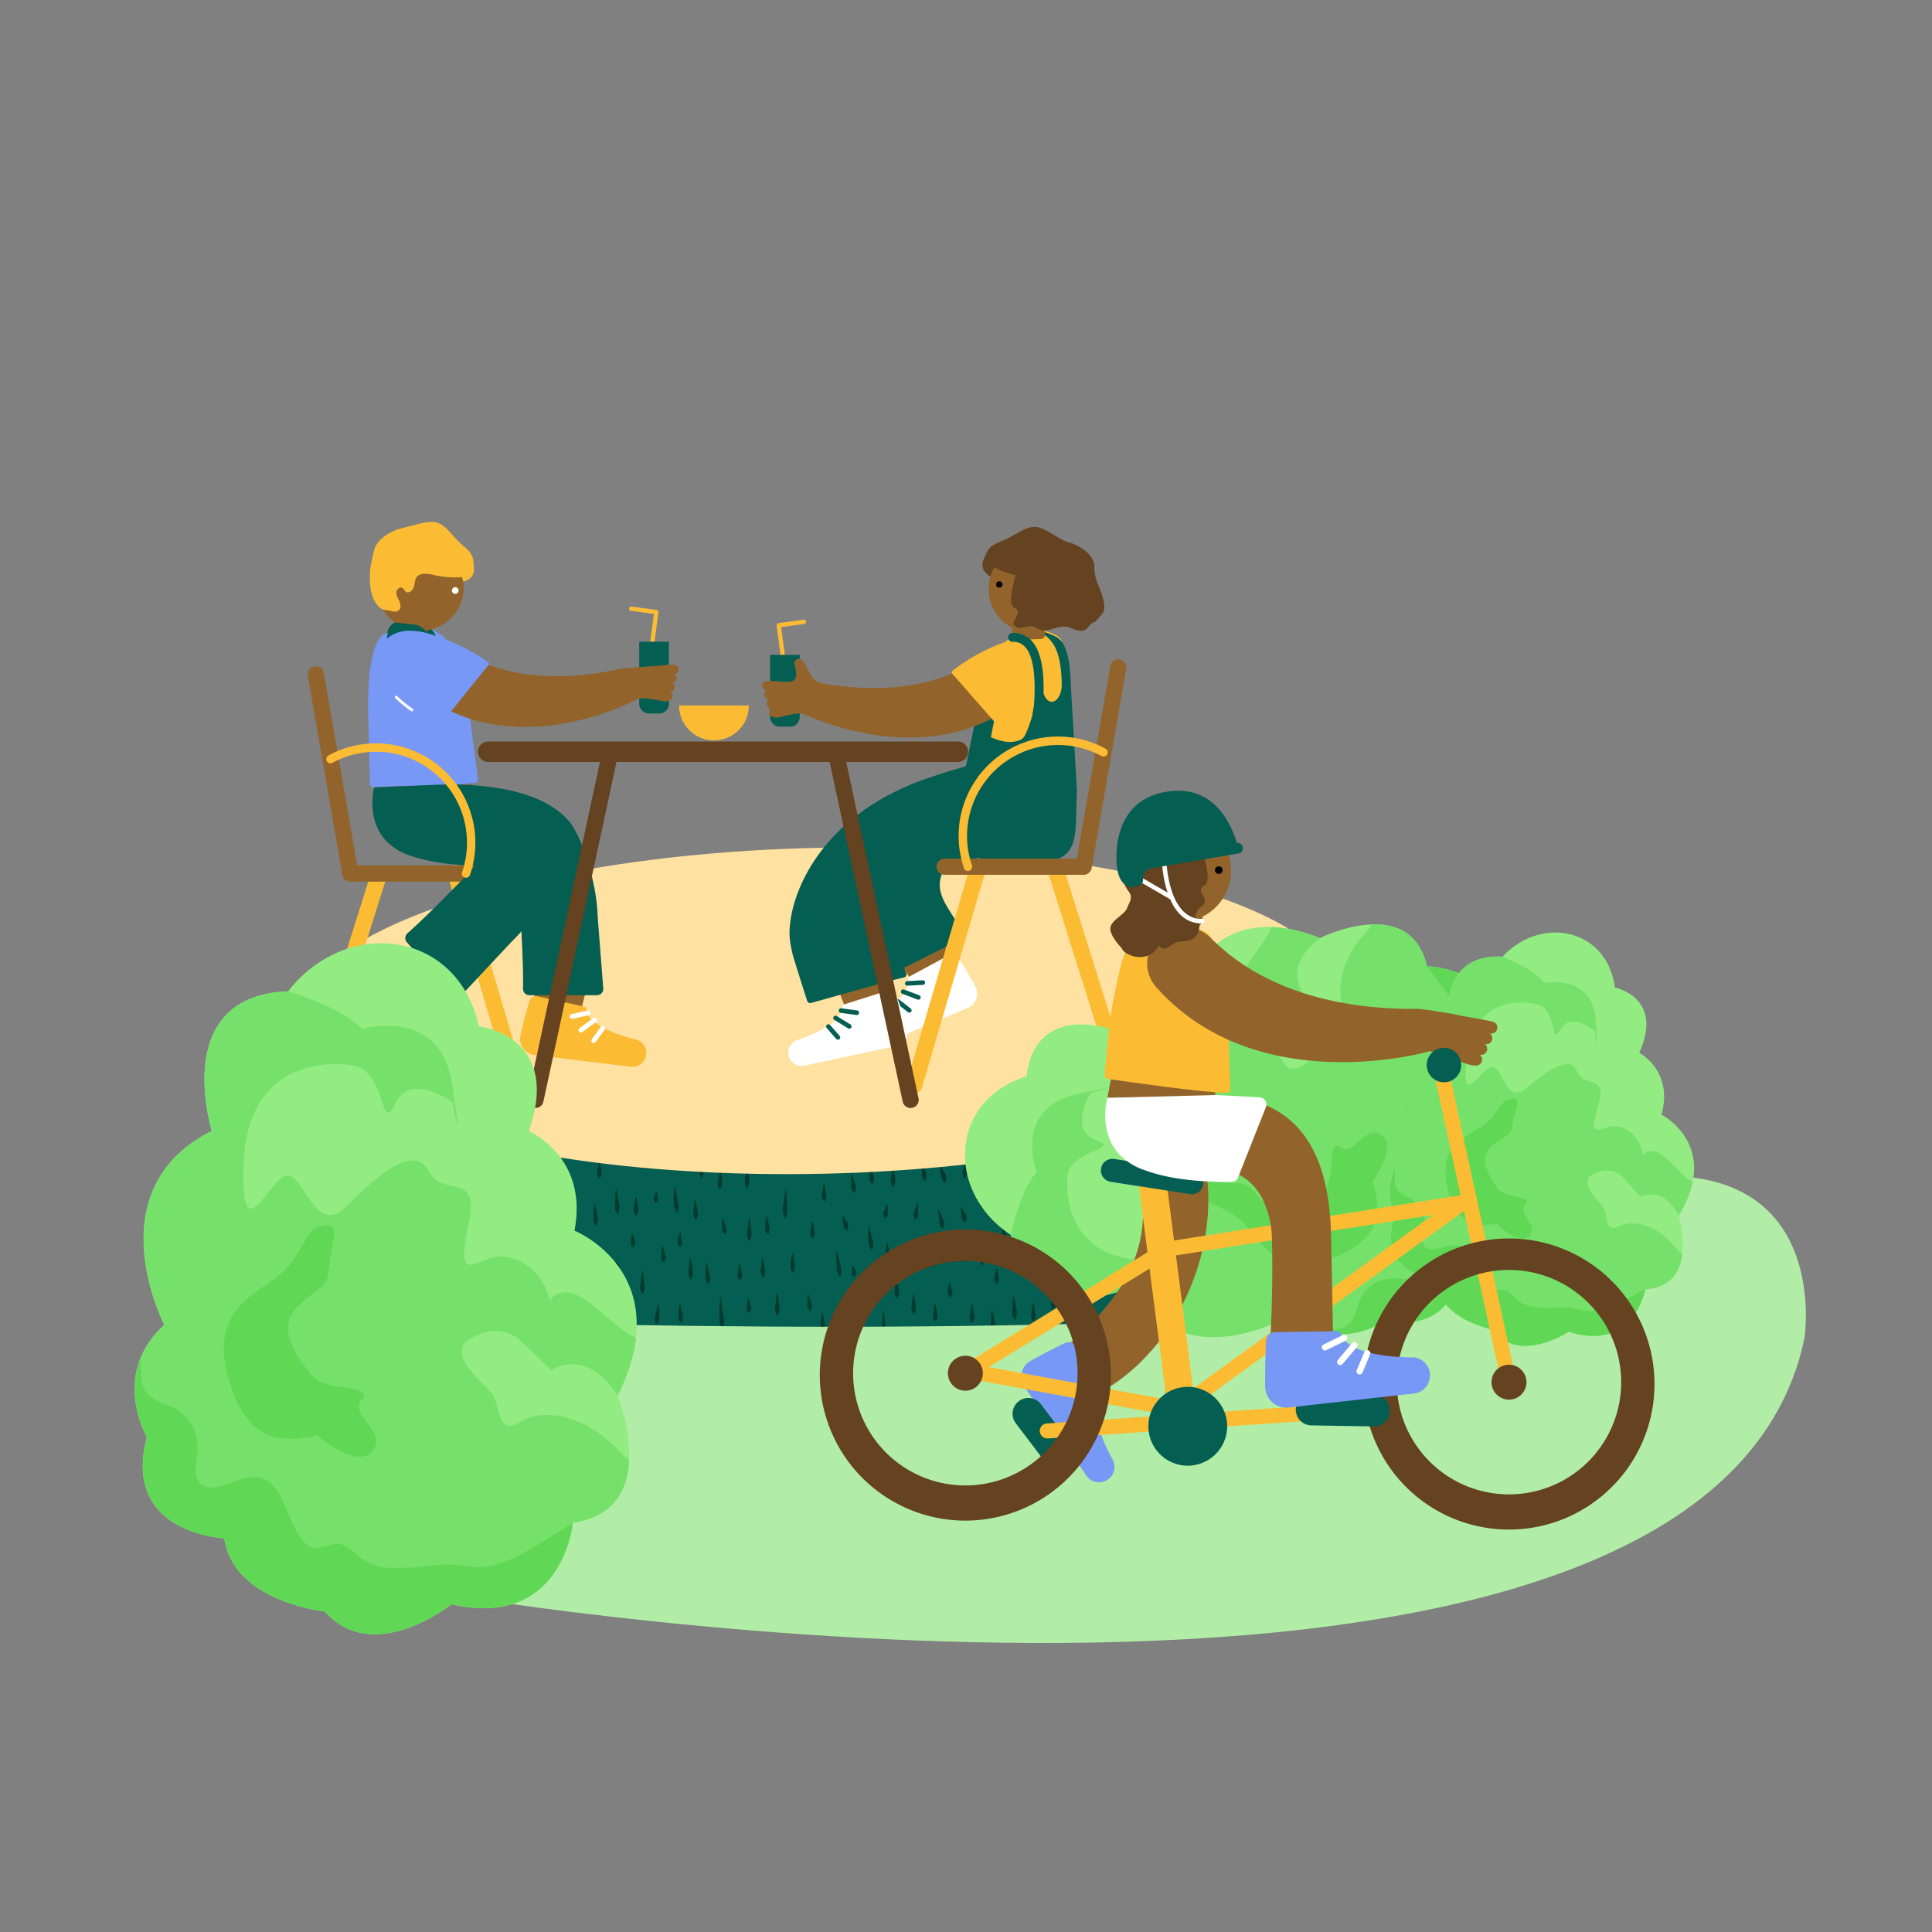 <svg id="Calque_1" xmlns="http://www.w3.org/2000/svg" viewBox="0 0 566.93 566.93"><rect x="0" y="0" width="566.93" height="566.93" fill="#808080" stroke="none"/><defs><clipPath id="clippath"><ellipse cx="282.99" cy="348.06" rx="175.68" ry="89.84" style="fill:none"/></clipPath><style>.cls-1{fill:#fff}.cls-2{fill:#7798f5}.cls-3{fill:#92642b}.cls-4{fill:#75e16a}.cls-5{fill:#654220}.cls-6{fill:#61d756}.cls-7{fill:#fbbc33}.cls-9{fill:#045e51}.cls-10{fill:#92ec82}</style></defs><g id="SOL"><ellipse class="cls-9" cx="282.99" cy="348.06" rx="175.68" ry="89.84"/><g style="clip-path:url(#clippath);fill:none"><path d="m384.17 287.93-.09-.29-.07-.31a17.48 17.48 0 0 1-.22-2.82l-.12-.08c-.19.41-.34.89-.46 1.41s-.19 1.07-.22 1.64l-.03.43-.03.44a2.71 2.71 0 0 0 .26 1.22l.19.32c.07.1.15.18.24.25s.19.13.3.16l.11-.11.11-.51.07-.42.04-.38.02-.34c0-.11 0-.21-.02-.31l-.08-.3zm15.41 4.29-.2-1.84-.19-1.9-.13-.02a23.28 23.28 0 0 0-.5 3.85l-.09 1a4.93 4.93 0 0 0 .31 1.92c.12.3.26.58.47.84l.13-.04a8.22 8.22 0 0 0 .41-1.99c.02-.31 0-.61-.06-.9l-.15-.92zm-24.01.68c-.08-.3-.18-.59-.25-.89a53.07 53.07 0 0 0-.94-3.59l-.12.05c-.01.67 0 1.33.01 2 .01.66.03 1.32.07 1.97.02.33.01.66.01 1s.04.65.12.95c.08.3.18.59.31.86.13.28.28.54.51.78l.12-.05c.14-.39.2-.75.25-1.11.04-.35.06-.69.06-1.02a4.1 4.1 0 0 0-.15-.95zm-5.88-.95c-.08-.51-.16-1.02-.26-1.53s-.2-1.01-.33-1.52l-.13.02c-.08.53-.13 1.06-.18 1.59l-.12 1.58c-.01.26-.06.53-.09.8s-.02.53.03.78.12.5.22.75.23.49.42.72l.13-.02a3.84 3.84 0 0 0 .5-1.64c.03-.26.01-.52-.04-.78l-.15-.75zm22.46 2.65-.14-.99-.16-.98a67.3 67.3 0 0 0-.36-1.96l-.13.02-.15 2.05-.05 1.02-.03 1.02c-.01.34-.04.68-.07 1.02-.02.34-.01.68.05 1 .06.33.13.65.24.97s.24.63.44.93l.13-.02c.16-.37.26-.72.33-1.07.07-.35.11-.69.13-1.04.02-.34 0-.67-.06-1-.05-.31-.13-.64-.17-.97zm-10.29 4.91c-.08-.51-.16-1.02-.26-1.53s-.2-1.01-.33-1.52l-.13.02c-.08.53-.13 1.06-.18 1.59l-.12 1.58c-.01.26-.06.53-.09.8s-.02.53.03.78.12.5.22.75.23.49.42.72l.13-.02a3.84 3.84 0 0 0 .5-1.64c.03-.26.01-.52-.04-.78-.05-.24-.11-.49-.15-.75zm-246.5 6.68a3.1 3.1 0 0 0 .37-1.41c0-.21-.03-.39-.1-.55-.07-.16-.15-.32-.21-.49a12.2 12.2 0 0 0-.37-1.01c-.14-.33-.27-.66-.43-.98l-.12.07c-.04.42-.05.83-.06 1.24v1.21l-.02.62c0 .21.02.39.09.56.07.17.16.32.27.46.12.14.26.27.47.36l.11-.08zm3.95-10.22a5.45 5.45 0 0 0 .32-1.56c.01-.22-.02-.41-.09-.6-.06-.19-.14-.37-.18-.57l-.26-1.24c-.09-.43-.16-.87-.24-1.33l-.13-.02a12.38 12.38 0 0 0-.38 2.88c0 .25-.03.51-.04.77v.38a2.17 2.17 0 0 0 .38.96c.13.18.28.33.5.42l.11-.09zm6.2.89a5.92 5.92 0 0 0 .25-1.71c0-.24-.04-.45-.12-.66-.07-.2-.16-.4-.21-.62l-.32-1.34c-.11-.46-.2-.94-.3-1.43h-.13a15.05 15.05 0 0 0-.26 3.17v.83c0 .14 0 .28.03.41s.05.25.09.37c.08.23.19.45.33.64s.3.35.53.44l.12-.1zm8.22-3.44-.1-.15c-.24.23-.44.54-.63.9s-.35.77-.47 1.23l-.21.69c-.03.12-.05.25-.06.37v.39c0 .13.04.26.07.39.03.13.07.25.12.37l.17.34c.07.11.15.21.25.29l.13-.03c.09-.13.15-.24.21-.35l.15-.31.11-.28.08-.26c.05-.17.05-.34.03-.53l-.04-.29-.02-.29a16.47 16.47 0 0 1 .2-2.48zm8.99-.18-.28-1.47c-.1-.5-.18-1.01-.27-1.54h-.13a17.07 17.07 0 0 0-.34 3.29c0 .28-.03.57-.04.86a2.88 2.88 0 0 0 .39 1.54c.13.22.28.42.5.58l.12-.07a5.09 5.09 0 0 0 .33-1.75c.01-.26-.03-.49-.09-.72-.06-.25-.14-.48-.19-.72zm10.7 8.5c-.04-.2-.1-.41-.12-.61-.05-.41-.12-.82-.19-1.22-.08-.41-.15-.82-.26-1.22h-.13c-.1.41-.18.82-.26 1.22-.08.41-.14.82-.19 1.22l-.12.61c-.04.2-.04.41 0 .61s.1.41.19.61.2.41.39.61h.13c.18-.2.3-.41.39-.61.09-.2.15-.41.19-.61.04-.2.03-.41-.01-.61zm8.13-10.4c-.08-.52-.15-1.04-.26-1.56h-.13c-.1.52-.18 1.04-.26 1.56s-.14 1.04-.19 1.56l-.12.78c-.04.26-.04.52 0 .78s.1.52.19.78.2.52.39.78h.13c.18-.26.3-.52.39-.78s.15-.52.19-.78c.04-.26.03-.52 0-.78s-.1-.52-.12-.78c-.05-.52-.12-1.04-.19-1.56zm-13.28 6.47.13-.05c.14-.41.22-.79.27-1.17.05-.37.08-.73.09-1.08 0-.35-.02-.69-.09-1.03-.07-.33-.14-.67-.19-1.01l-.14-1.02-.15-1.03-.31-2.09h-.13c-.09.71-.15 1.44-.21 2.16l-.06 1.09-.03 1.09c0 .36-.03.74-.05 1.11a4.83 4.83 0 0 0 .37 2.09c.13.34.28.66.5.94zm-39.3 1.94c-.06-.13-.13-.25-.18-.39a8.95 8.95 0 0 0-.31-.81c-.12-.26-.23-.53-.37-.78l-.12.06c-.06.34-.09.67-.12 1l-.06.97c0 .16-.04.33-.06.5s0 .32.06.45.14.25.24.36c.11.11.24.21.44.28l.12-.06a2.58 2.58 0 0 0 .44-1.14c0-.17-.02-.31-.08-.44zm5.04-6.83.12-.08a6.51 6.51 0 0 0-.22-3.88l-.4-1.79c-.14-.6-.26-1.22-.39-1.85l-.13.02a27.04 27.04 0 0 0-.08 4.05c.02.34 0 .69.02 1.03a4.02 4.02 0 0 0 .51 1.83c.15.24.32.48.56.67zm54.21 6.92c.05-.33.09-.65.1-.96 0-.31 0-.6-.07-.89-.06-.29-.13-.59-.16-.89l-.21-1.84c-.07-.62-.12-1.26-.17-1.91l-.13-.03a22.08 22.08 0 0 0-.52 3.89c0 .33-.05.68-.07 1.02v.51a5.87 5.87 0 0 0 .35 1.42c.13.29.28.57.5.8l.12-.06c.07-.2.12-.38.16-.55l.1-.51zm16.85-.03c-.05-.63-.12-1.26-.19-1.89-.08-.63-.15-1.26-.26-1.89h-.13c-.1.63-.18 1.26-.26 1.89s-.14 1.26-.19 1.89c-.03.32-.08.63-.12.95s-.04.63 0 .95c.04.32.1.63.19.95s.2.63.39.95h.13c.18-.32.3-.63.39-.95s.15-.63.19-.95c.04-.32.03-.63 0-.95l-.12-.95zm-4.83-.56a3.3 3.3 0 0 0 0-.83c-.04-.28-.1-.56-.12-.83-.05-.56-.12-1.11-.19-1.67-.08-.56-.15-1.11-.26-1.67h-.13a48.19 48.19 0 0 0-.45 3.34c-.03.28-.08.56-.12.83-.04.28-.04.56 0 .83.04.28.1.56.19.83.09.28.2.56.39.83h.13c.18-.28.3-.56.39-.83.09-.27.15-.55.19-.83zm89.29-4.11a17.7 17.7 0 0 0-.21-1.65h-.13c-.1.53-.19 1.04-.3 1.55l-.3 1.48c-.05.24-.13.47-.2.7s-.11.47-.11.73.02.53.06.82.11.6.23.96l.12.08c.22-.14.38-.34.52-.55a2.82 2.82 0 0 0 .42-1.54l-.03-.87c0-.58-.02-1.15-.07-1.71zm7.37 2.48c.01-.24-.02-.46-.08-.68-.06-.21-.14-.43-.18-.65l-.28-1.37-.28-1.43h-.13a18.28 18.28 0 0 0-.33 3.07c0 .26-.03.53-.05.8a2.43 2.43 0 0 0 .37 1.44c.13.2.27.39.49.53l.12-.07a5.4 5.4 0 0 0 .35-1.64zm-86.61 9.53c.19-.23.32-.48.42-.73.1-.25.17-.5.22-.75s.06-.51.03-.78l-.09-.79c-.03-.53-.07-1.05-.13-1.58s-.11-1.06-.19-1.59l-.13-.02a41.1 41.1 0 0 0-.32 1.52c-.1.51-.18 1.02-.26 1.53-.04.26-.1.51-.15.76-.05.25-.07.51-.04.78.03.26.08.53.15.8.08.27.18.55.36.83l.13.02zm-34.71-19.2-.13-1.07-.13-1.09c-.09-.73-.15-1.47-.23-2.23h-.13a27.1 27.1 0 0 0-.36 3.41l-.04 1.17c0 .39-.03.79-.04 1.18a5.82 5.82 0 0 0 .41 2.23c.14.34.3.66.53.94l.12-.06c.07-.23.1-.43.14-.64l.09-.6c.04-.39.06-.76.06-1.13s-.03-.72-.1-1.06c-.07-.35-.15-.7-.19-1.05zm36.92 4.42c.04-.13.07-.26.09-.4.02-.14.02-.28.02-.43 0-.15 0-.29-.02-.44l-.02-.43a9.8 9.8 0 0 0-.54-3.11l-.12.06a21.47 21.47 0 0 1-.35 2.83l-.08.31-.1.3c-.07.2-.1.4-.1.62v.35c0 .12.02.25.04.38l.07.43c.03.16.06.31.12.5l.11.11c.23-.07.39-.23.54-.42a2.46 2.46 0 0 0 .33-.66zm-19.87.98h.13c.17-.4.28-.78.36-1.16s.13-.75.16-1.13c.03-.37 0-.74-.04-1.11-.05-.37-.12-.73-.15-1.1l-.12-1.1-.14-1.1c-.1-.73-.2-1.47-.32-2.2h-.13c-.08.76-.14 1.51-.19 2.26l-.07 1.12-.06 1.12-.09 1.12a5.87 5.87 0 0 0 .24 2.21c.1.36.23.72.42 1.07zm-9.2-11.06-.09.94a3.79 3.79 0 0 0 .78 2.58l.13-.04a5.5 5.5 0 0 0 .36-2.74c-.05-.28-.12-.56-.16-.84m16.74 5.27c.04.24.1.48.19.72s.2.48.39.72h.13c.18-.24.3-.48.39-.72s.15-.48.19-.72c.04-.24.03-.48 0-.72s-.1-.48-.12-.72c-.05-.48-.12-.96-.19-1.45-.08-.48-.15-.96-.26-1.45h-.13a33.73 33.73 0 0 0-.45 2.9l-.12.72c-.04.24-.05.48-.01.72zm153.74 2.56a4.1 4.1 0 0 0-.13-.94c-.08-.3-.18-.59-.25-.89a53.07 53.07 0 0 0-.94-3.59l-.12.05c-.01.67 0 1.33.01 2 .01.66.03 1.32.07 1.97.02.33.01.66.01 1s.04.65.12.95c.08.3.18.59.31.86.13.28.28.54.51.78l.12-.05a5.32 5.32 0 0 0 .29-2.14zm-7.12-.95c-.03.27-.02.53.03.78s.12.5.22.75.23.49.42.72l.13-.02a3.84 3.84 0 0 0 .5-1.64c.03-.26.01-.52-.04-.78-.05-.25-.12-.5-.16-.76-.08-.51-.16-1.02-.26-1.53s-.2-1.01-.33-1.52l-.13.02c-.08.53-.13 1.06-.18 1.59l-.12 1.58c0 .28-.05.55-.08.81zm-12.85-.88h-.13c-.09.68-.17 1.35-.27 2l-.14.97-.14.96c-.05.32-.12.63-.19.94s-.1.63-.09.96a7.23 7.23 0 0 0 .33 2.15l.12.06c.22-.25.38-.54.51-.84a5.1 5.1 0 0 0 .39-2l-.05-1.06-.03-1.05a34.01 34.01 0 0 0-.31-3.09zm-209.21-1.63c.14.1.3.18.52.2l.11-.12a4.37 4.37 0 0 0 .12-1.65c-.03-.22-.09-.4-.19-.55-.1-.15-.21-.28-.29-.44-.17-.32-.35-.63-.54-.93s-.38-.6-.59-.87l-.11.12c.04.46.1.9.15 1.35.06.44.13.87.21 1.29.04.21.06.44.08.67.03.22.09.41.18.56.1.14.21.26.35.37zm218.52 11.82c.01-.24-.03-.46-.1-.67-.07-.21-.15-.4-.21-.62-.11-.42-.23-.84-.37-1.26-.14-.41-.27-.83-.43-1.23l-.12.05c-.04.49-.05.97-.07 1.45-.01.48-.02.95-.01 1.42.01.23-.02.48-.03.72a2.09 2.09 0 0 0 .35 1.26c.12.18.26.36.47.5l.12-.05c.15-.3.23-.57.29-.83.07-.25.1-.5.11-.74zm-34.83-1.42-.1-.62c-.05-.41-.11-.83-.15-1.25l-.15-1.26-.28-2.56h-.13a37.5 37.5 0 0 0-.23 2.62l-.06 1.33-.02 1.33-.03 1.34.02.67a8.37 8.37 0 0 0 .42 1.89c.14.4.31.78.54 1.12l.12-.05c.07-.25.1-.49.14-.72s.06-.46.08-.68c.04-.45.05-.88.05-1.3s-.04-.84-.12-1.24l-.1-.62zm8.24-.81a2.86 2.86 0 0 0 .46-1.3c.02-.2 0-.38-.06-.56-.06-.17-.13-.34-.18-.52a18.42 18.42 0 0 0-.66-2.1l-.13.04c-.06.4-.1.8-.14 1.2-.04.4-.06.79-.08 1.18l-.06.6c-.02.2-.01.39.05.56.06.17.13.34.24.5s.24.31.44.44l.12-.04zm9.26-.86c.04-.3.03-.59-.01-.89-.04-.3-.1-.59-.12-.89-.05-.59-.12-1.19-.19-1.78-.08-.59-.15-1.19-.26-1.78h-.13c-.1.59-.18 1.19-.26 1.78-.08.59-.14 1.19-.19 1.78-.03.3-.08.59-.12.89a3.79 3.79 0 0 0 .18 1.78c.09.3.2.59.39.89h.13c.18-.3.3-.59.39-.89.09-.3.15-.6.19-.89zm-95.99.68.12.09c.23-.13.4-.31.54-.5.14-.2.26-.41.36-.65.1-.23.16-.49.18-.78l.07-.86c.08-.56.14-1.12.2-1.69.05-.57.11-1.15.14-1.74l-.12-.09c-.22.45-.41.91-.61 1.38-.19.46-.38.94-.55 1.42-.09.24-.2.46-.3.69s-.17.49-.19.77a4.6 4.6 0 0 0 0 .91c.02.32.06.66.17 1.05zm-8.12-3.96c-.05-.37-.12-.74-.19-1.11-.08-.37-.15-.74-.26-1.11h-.13c-.1.37-.18.74-.26 1.11s-.14.74-.19 1.11c-.03.19-.08.37-.12.56s-.04.37 0 .56c.04.19.1.37.19.56s.2.37.39.56h.13c.18-.19.3-.37.39-.56s.15-.37.19-.56c.04-.19.04-.37 0-.56-.03-.19-.09-.38-.12-.56zm23.38 9.26c.06.18.15.34.26.48.12.14.26.25.46.31l.12-.08c.14-.27.22-.48.29-.67.06-.19.1-.36.12-.51a.88.88 0 0 0-.05-.43c-.05-.13-.12-.27-.15-.42l-.2-.92a20.9 20.9 0 0 1-.19-1.02l-.13-.04a7.03 7.03 0 0 0-.5 2.13l-.09.6v.3l.07.27zm114.83-1.35c.05-.12.1-.25.13-.39l.07-.44c.03-.31.03-.62.06-.92a17.73 17.73 0 0 0-.03-3.55l-.13-.02c-.13.53-.25 1.05-.39 1.54l-.42 1.43-.13.33-.14.31a2.4 2.4 0 0 0-.18.69 5.64 5.64 0 0 0 0 1.33c.02.18.03.35.07.56l.11.13c.24-.06.42-.2.58-.38.16-.17.29-.38.4-.62zm-123.49-2.8.12.04.06.02.07.02.12-.06.06-.08.04-.08.09-.15a2.05 2.05 0 0 0 .24-.75.56.56 0 0 0-.07-.39c-.06-.11-.13-.21-.18-.33l-.15-.35-.16-.34c-.12-.22-.23-.44-.37-.65l-.12.06c-.06.31-.09.61-.12.9l-.04.44-.02.43c0 .14-.04.3-.05.45-.02.15 0 .28.06.39.06.11.13.21.24.3.04.05.11.09.18.13zm24.08 2.67.12.09c.23-.13.4-.31.54-.5.14-.2.26-.41.36-.65.1-.23.16-.49.18-.78l.07-.86c.08-.56.14-1.12.2-1.69.05-.57.11-1.15.14-1.74l-.12-.09c-.22.45-.41.91-.61 1.38-.19.47-.38.94-.55 1.42-.09.24-.2.46-.3.69-.1.23-.17.49-.19.77a5.5 5.5 0 0 0 .16 1.96zm13.2-3.95c-.08-.37-.15-.74-.26-1.11h-.13c-.1.37-.18.74-.26 1.11-.08.37-.14.74-.19 1.11-.03.19-.08.37-.12.56s-.04.37-.01.56c.04.19.1.37.19.56s.2.37.39.56h.13c.18-.19.3-.37.39-.56.09-.19.15-.37.19-.56s.04-.37-.01-.56c-.04-.19-.1-.37-.12-.56-.05-.36-.11-.74-.19-1.11zm-127.81 51.08c-.07-.48-.16-.96-.25-1.44-.1-.48-.19-.96-.32-1.44l-.13.02a38.5 38.5 0 0 0-.33 2.99l-.09.75a2.61 2.61 0 0 0 .24 1.45c.1.23.22.46.42.68l.13-.02c.17-.27.28-.53.36-.79s.13-.51.16-.76 0-.49-.04-.73c-.05-.23-.11-.47-.15-.71zm4.04 6.89c.09.24.21.49.39.73h.13c.18-.24.3-.49.39-.73.09-.24.15-.49.19-.73.04-.24.03-.49 0-.73-.04-.24-.1-.49-.12-.73-.05-.49-.12-.98-.19-1.47-.08-.49-.15-.98-.26-1.47h-.13a37.72 37.72 0 0 0-.45 2.94l-.12.73c-.04.24-.04.49 0 .73s.1.49.19.73zm-2.35 9.38a3.22 3.22 0 0 0 .23-1.01c0-.11-.02-.23-.04-.34-.05-.23-.11-.45-.14-.67a10.37 10.37 0 0 0-.7-2.45l-.12.06-.1 1.31-.1 1.24c-.02.2-.07.4-.1.6-.04.2-.04.39 0 .58a3.37 3.37 0 0 0 .54 1.26l.13.02c.18-.18.3-.39.4-.6zm-6.43-6.29-.05 1.06c0 .35-.06.71-.09 1.06s-.02.7.03 1.05c.05.35.12.69.22 1.03s.23.68.42 1.01h.13a6.56 6.56 0 0 0 .46-3.22c-.05-.35-.12-.69-.16-1.04l-.12-1.04-.14-1.04c-.1-.69-.2-1.38-.32-2.07h-.13c-.08.72-.13 1.43-.19 2.13l-.06 1.07zm-2.56-9.37c.07.16.15.3.27.43.12.13.25.24.46.32l.12-.07a3.02 3.02 0 0 0 .37-1.34c0-.19-.02-.37-.09-.52-.07-.15-.15-.3-.2-.46a15.47 15.47 0 0 0-.78-1.87l-.12.07c-.04.4-.05.79-.07 1.18 0 .39-.02.77 0 1.15l-.03.59c-.02.19 0 .36.08.52zm4.57-8.96a4.46 4.46 0 0 0 .32-1.48c0-.2-.02-.39-.08-.56-.06-.17-.14-.35-.18-.54l-.26-1.16c-.09-.4-.16-.82-.24-1.26l-.13-.02a10.62 10.62 0 0 0-.38 2.72c0 .24-.03.48-.05.73v.36a1.94 1.94 0 0 0 .38.9c.13.16.28.31.5.38l.11-.07zm5.06-4.59a14.06 14.06 0 0 0-.27 3c0 .25 0 .52-.02.79a2 2 0 0 0 .12.74c.08.22.19.42.32.6.14.17.29.32.52.4l.12-.09a4.75 4.75 0 0 0 .26-1.63c0-.23-.04-.43-.11-.61-.07-.19-.15-.38-.2-.58l-.31-1.26c-.11-.43-.2-.88-.3-1.35h-.13zm4.99-18.99c.14.17.29.32.52.4l.12-.09a4.75 4.75 0 0 0 .26-1.63c0-.23-.04-.43-.11-.61-.07-.19-.15-.38-.2-.58l-.31-1.26c-.11-.43-.2-.88-.3-1.35h-.13a14.06 14.06 0 0 0-.27 3c0 .25 0 .52-.02.79a2 2 0 0 0 .44 1.33zm2.19 24.77a2.06 2.06 0 0 0 .29.67c.07.1.15.19.25.27l.13-.03c.09-.12.15-.23.21-.34l.15-.29c.05-.09.08-.18.11-.26l.08-.25c.05-.16.05-.32.03-.49l-.04-.27-.02-.27c0-.36 0-.73.04-1.13.02-.39.08-.79.14-1.22l-.1-.15c-.23.21-.43.5-.61.84-.18.34-.34.73-.46 1.16l-.21.65c-.03.11-.05.23-.06.35v.37c.01.15.04.27.06.39zm-5.66-15.11a2.06 2.06 0 0 0 .29.67c.07.1.15.19.25.27l.13-.03c.09-.12.15-.23.21-.34l.15-.29c.05-.09.08-.18.11-.26l.08-.25c.05-.16.05-.32.03-.49l-.04-.27-.02-.27c0-.36 0-.73.04-1.13.02-.39.08-.79.14-1.22l-.1-.15c-.23.21-.43.5-.61.84-.18.34-.34.73-.46 1.16l-.21.65c-.03.11-.05.23-.06.35v.37c.01.14.03.27.06.39zm7.23 28.1a6.3 6.3 0 0 0-.45-1.18l-.12.08a17.48 17.48 0 0 1-.19 2.48c0 .09-.04.19-.06.28l-.08.27c-.05.17-.07.35-.04.54 0 .09.02.19.04.29l.07.32c.06.23.14.47.27.78l.12.08a.87.87 0 0 0 .28-.19c.07-.08.15-.16.21-.26l.16-.3a3.38 3.38 0 0 0 .17-.7v-.38l-.11-.74a8.31 8.31 0 0 0-.26-1.37zm-3.34 16.07.13-.02c.17-.27.28-.53.36-.79s.13-.51.16-.76 0-.49-.04-.73c-.05-.24-.12-.48-.15-.72-.07-.48-.16-.96-.25-1.44-.1-.48-.2-.96-.32-1.43l-.13.02c-.08.5-.14 1-.19 1.5-.06.5-.1 1-.13 1.49l-.09.75a2.61 2.61 0 0 0 .24 1.45c.1.23.22.46.41.68zm6.92-19.94c.07.17.17.33.3.45a.8.8 0 0 0 .49.23l.11-.1a5.1 5.1 0 0 0 .31-1.32c0-.17-.02-.31-.08-.44s-.14-.26-.18-.41l-.26-.93-.26-1.04-.13-.02a7.48 7.48 0 0 0-.36 2.35c0 .21-.03.43-.04.64 0 .11 0 .21.02.31s.04.2.08.28zm4.65-9.9a5.77 5.77 0 0 0 .34-1.67c0-.24-.02-.47-.09-.68-.06-.21-.14-.43-.19-.66l-.27-1.38c-.1-.47-.18-.95-.27-1.45h-.13a15.24 15.24 0 0 0-.34 3.11c0 .26-.03.54-.05.81 0 .27 0 .54.09.78.07.24.17.47.29.68.13.21.28.39.49.53l.13-.07zm1.75 17.24c.06.25.13.51.27.83l.12.07c.22-.12.36-.3.49-.5a2.48 2.48 0 0 0 .33-1.04v-.39c-.02-.26-.07-.52-.08-.77a11.72 11.72 0 0 0-.57-2.83l-.13.05c-.05.48-.09.94-.15 1.39l-.18 1.29c-.03.21-.1.41-.15.6-.06.2-.08.39-.06.61 0 .22.05.44.11.69zm7.46-13.95c-.08.38-.14.77-.19 1.15l-.12.58c-.04.19-.04.38 0 .58.04.19.1.38.19.58.09.19.2.38.39.58h.13a2.46 2.46 0 0 0 .58-1.16c.04-.19.04-.38 0-.58-.04-.19-.1-.38-.12-.58-.05-.38-.12-.77-.19-1.15-.08-.38-.15-.77-.26-1.15h-.13c-.1.38-.18.76-.26 1.15zm7.65-5.14c.04.24.1.49.19.73s.21.49.39.73h.13c.18-.24.3-.49.39-.73.09-.24.15-.49.19-.73.04-.24.03-.49 0-.73-.04-.24-.1-.49-.12-.73-.05-.49-.12-.98-.19-1.47-.08-.49-.15-.98-.26-1.47h-.13a37.72 37.72 0 0 0-.45 2.94l-.12.73c-.05.24-.05.48-.01.73zm2.21 28.45c.11.12.24.24.44.33l.13-.05a2.34 2.34 0 0 0 .46-1.16c.02-.17 0-.33-.06-.47s-.13-.28-.17-.43a13 13 0 0 0-.66-1.73l-.13.05c-.06.35-.1.7-.14 1.04s-.06.68-.08 1.02c0 .17-.04.35-.06.52-.02.17 0 .33.05.48.04.14.12.28.22.4zm6.83-12.73.12.09c.2-.01.34-.09.46-.19a1.05 1.05 0 0 0 .32-.63v-.27c-.02-.18-.07-.36-.08-.53a5.15 5.15 0 0 0-.5-1.83l-.13.05c-.07.31-.12.59-.2.86l-.2.74c-.03.12-.1.22-.15.32-.05.1-.07.21-.05.33.02.13.06.27.12.44.08.17.16.36.3.62zm-10.48 18.99a6.73 6.73 0 0 0-.67-1.8l-.12.07-.11 1.01-.11.92c-.02.15-.07.3-.1.44a.75.75 0 0 0 0 .42 2.2 2.2 0 0 0 .55.93l.13.02c.19-.13.31-.29.41-.45.09-.17.16-.34.19-.52a.82.82 0 0 0 .02-.27c0-.09-.02-.18-.04-.27-.05-.17-.11-.33-.15-.5zm-12.93 11.99-.03.41-.03.42a2.46 2.46 0 0 0 .44 1.46c.07.09.15.17.24.24.09.06.18.12.3.14l.11-.11.12-.49a4.95 4.95 0 0 0 .11-.77l.02-.32c0-.21-.02-.39-.08-.56l-.09-.27-.07-.29a15.36 15.36 0 0 1-.24-2.66l-.12-.08a7.61 7.61 0 0 0-.68 2.88zm3-47.63-.29-1.94-.3-1.97h-.13c-.09.67-.15 1.36-.21 2.04-.05.69-.08 1.37-.09 2.06 0 .34-.04.7-.05 1.05-.02.35 0 .69.08 1.02s.16.65.28.96.27.6.49.86l.13-.05a6.23 6.23 0 0 0 .28-3.1c-.07-.29-.14-.6-.19-.93zm-21.74 38.92a55.9 55.9 0 0 0-.18 3.67c0 .3-.04.61-.06.92-.02.31 0 .6.06.89s.14.57.25.85.25.55.45.8l.13-.03a5.16 5.16 0 0 0 .44-1.91c.02-.31 0-.6-.07-.89-.06-.29-.14-.57-.19-.86a47.7 47.7 0 0 0-.7-3.46l-.13.02zm-5.77 2.11c.21-.17.35-.38.46-.61a2.85 2.85 0 0 0 .3-1.48c-.03-.27-.07-.53-.08-.79a15.75 15.75 0 0 0-.44-3.02l-.13.02-.45 2.88c-.04.23-.1.46-.16.68s-.07.45-.05.69.06.49.12.75c.07.26.15.53.3.84l.13.04zm-7.62-8.98c.12.22.26.43.47.59l.12-.05a5.3 5.3 0 0 0 .41-1.6 2 2 0 0 0-.06-.69c-.05-.22-.12-.44-.16-.67l-.22-1.41c-.08-.48-.14-.97-.21-1.47l-.13-.02a19.85 19.85 0 0 0-.47 3.03c0 .26-.06.53-.08.8s0 .53.05.78a5 5 0 0 0 .28.71zm-4.57-14.75c-.05-.59-.12-1.19-.19-1.78-.08-.59-.15-1.19-.26-1.78h-.13c-.1.59-.18 1.19-.26 1.78s-.14 1.19-.19 1.78c-.03.3-.08.59-.12.89-.04.3-.04.59 0 .89.04.3.1.59.19.89.09.3.21.59.39.89h.13c.18-.3.3-.59.39-.89.09-.3.15-.59.19-.89.04-.3.03-.59 0-.89-.04-.3-.1-.6-.12-.89zm2.38-10.46c.07-.18.11-.35.12-.5.02-.16 0-.3-.06-.42s-.13-.24-.18-.37a10 10 0 0 0-.3-.76c-.12-.25-.23-.49-.37-.73l-.12.06c-.06.32-.09.64-.13.95-.04.31-.06.62-.07.92 0 .15-.04.31-.06.47s0 .3.05.42a1.08 1.08 0 0 0 .68.59l.12-.06c.17-.2.25-.39.32-.57zm4.9-7.43a5.95 5.95 0 0 0 .21-2.04c0-.3-.06-.58-.15-.84-.08-.26-.18-.52-.24-.8l-.39-1.68-.39-1.74-.13.02a24.17 24.17 0 0 0-.1 3.83c.02.32 0 .65.02.98a3.8 3.8 0 0 0 .5 1.72c.15.24.31.47.55.63l.12-.08zm50.92 4-.21-1.73c-.07-.59-.12-1.19-.18-1.8l-.13-.03a20.23 20.23 0 0 0-.51 3.67c0 .32-.05.64-.08.96v.48c0 .16.03.31.06.47.06.3.16.6.28.87.13.27.27.53.49.75l.12-.06.17-.53.11-.49c.06-.31.09-.61.1-.9 0-.29 0-.57-.07-.84-.05-.26-.12-.53-.15-.82zm47.4-21.45c.06.3.16.6.28.87.13.27.27.53.49.75l.12-.06.17-.53.11-.49c.06-.31.09-.61.1-.9 0-.29 0-.57-.07-.84-.06-.27-.13-.55-.16-.83l-.21-1.73c-.07-.59-.12-1.19-.18-1.8l-.13-.03a20.23 20.23 0 0 0-.51 3.67c0 .32-.05.64-.08.96v.48l.07.48zm-39.97 35.65a4.8 4.8 0 0 0 .45 1.35c.15.26.32.5.56.68l.12-.09c.06-.21.08-.4.11-.59l.06-.53c.03-.34.04-.66.03-.97s-.05-.59-.13-.87l-.12-.42a74.4 74.4 0 0 1-.41-2.23c-.1-.61-.17-1.24-.26-1.89h-.13a20.14 20.14 0 0 0-.33 4v1.05l.06.51zm5.94-.26-.12 1.5c0 .25-.06.5-.09.75s-.02.5.03.73c.05.24.12.47.22.7s.23.46.42.67l.13-.02a3.52 3.52 0 0 0 .5-1.55c.03-.25 0-.49-.04-.73-.05-.24-.12-.47-.16-.71-.08-.48-.16-.96-.26-1.44s-.2-.95-.33-1.43l-.13.02-.17 1.51zm-22.01-45.2-.12 1.5c0 .25-.06.5-.09.75s-.02.5.03.73c.05.24.12.47.22.7s.23.46.42.67l.13-.02a3.52 3.52 0 0 0 .5-1.55c.03-.25 0-.49-.04-.73-.05-.24-.12-.47-.16-.71-.08-.48-.16-.96-.26-1.44s-.2-.95-.33-1.43l-.13.02-.17 1.51zm42.66 63.53c-.08-.48-.16-.96-.26-1.44s-.2-.95-.33-1.43l-.13.02c-.08.5-.13 1.01-.18 1.51l-.12 1.5c0 .25-.06.5-.09.75s-.02.5.03.73c.05.24.12.47.22.7s.23.46.42.67l.13-.02a3.52 3.52 0 0 0 .5-1.55c.03-.25 0-.49-.04-.73-.04-.23-.11-.47-.15-.71zm-5.92-62.19c-.08-.48-.16-.96-.26-1.44s-.2-.95-.33-1.43l-.13.02c-.08.5-.13 1.01-.18 1.51l-.12 1.5c0 .25-.06.5-.09.75s-.02.5.03.73c.05.24.12.47.22.7s.23.46.42.67l.13-.02a3.52 3.52 0 0 0 .5-1.55c.03-.25 0-.49-.04-.73-.05-.24-.12-.47-.15-.71zm-12.07 32.47c-.05-.59-.12-1.19-.19-1.78-.08-.59-.15-1.19-.26-1.78h-.13c-.1.59-.18 1.19-.26 1.78s-.14 1.19-.19 1.78c-.03.3-.08.59-.12.89-.04.3-.04.59 0 .89.04.3.1.59.19.89.09.3.21.59.39.89h.13c.18-.3.3-.59.39-.89.09-.3.15-.59.19-.89.04-.3.03-.59 0-.89-.04-.29-.09-.59-.12-.89zm6.57 19.89a5.5 5.5 0 0 0 .26-1.46c0-.19-.04-.36-.11-.51-.07-.15-.15-.3-.2-.46l-.32-1.03-.32-1.12h-.13a10.83 10.83 0 0 0-.22 2.62v.69c0 .12 0 .23.03.33a1.56 1.56 0 0 0 .41.76.9.9 0 0 0 .5.26l.11-.08zm-11.7-18.84c.18-.26.3-.52.39-.79.09-.26.15-.52.19-.79.04-.26.03-.52 0-.79-.04-.26-.1-.52-.12-.79a42 42 0 0 0-.19-1.57c-.08-.52-.15-1.05-.26-1.57h-.13c-.1.52-.18 1.05-.26 1.57a28 28 0 0 0-.19 1.57l-.12.79c-.04.26-.04.52 0 .79.04.26.1.52.19.79.09.26.21.52.39.79h.13zm-14.5 8-.13-.03a14.21 14.21 0 0 0-.51 2.8l-.09.75c0 .13-.02.25 0 .37 0 .12.03.24.05.36.06.24.14.46.25.67.12.21.25.4.46.56l.13-.05a4.26 4.26 0 0 0 .44-1.48c.02-.22 0-.43-.05-.63-.05-.21-.11-.41-.15-.63l-.19-1.31-.2-1.38zm8.16 19.27a3.6 3.6 0 0 0 .46-1.42c.02-.22 0-.43-.06-.63s-.13-.39-.18-.59c-.09-.4-.19-.81-.31-1.2-.12-.4-.23-.79-.37-1.18l-.13.04a31.64 31.64 0 0 0-.21 2.65c0 .22-.04.44-.06.67a1.88 1.88 0 0 0 .29 1.2c.11.18.24.36.44.52l.13-.06zm8.45 2.45c-.05-.27-.12-.55-.15-.82-.07-.55-.16-1.1-.26-1.65-.1-.55-.2-1.1-.32-1.65l-.13.02c-.08.57-.13 1.14-.19 1.71-.05.57-.1 1.14-.13 1.7 0 .28-.06.57-.09.85s-.02.56.03.84c.05.27.12.55.22.82.1.27.23.53.42.79l.13-.02a4.44 4.44 0 0 0 .47-2.59zm-9.92 11.29c-.05-.53-.12-1.05-.22-1.56h-.13l-.29 1.46-.3 1.39c-.05.23-.13.44-.2.65-.07.21-.1.44-.1.68s.02.5.07.78.11.57.24.92l.12.08c.22-.13.37-.31.51-.51a2.54 2.54 0 0 0 .4-1.45c0-.28-.03-.56-.03-.83 0-.54-.02-1.08-.07-1.61zm-9.07 2.35-.2-1.79-.13-.02a24.69 24.69 0 0 0-.5 3.64l-.09.95a3.87 3.87 0 0 0 .78 2.59l.13-.04a5.26 5.26 0 0 0 .42-1.89c.02-.29 0-.57-.05-.85s-.12-.56-.15-.84l-.21-1.75zm15.78-1.27-.27-1.29-.28-1.35h-.13a15.8 15.8 0 0 0-.33 2.9c0 .25-.04.5-.05.76v.37c0 .12.04.24.07.35.07.22.16.44.28.63.13.19.27.37.48.49l.12-.07a4.72 4.72 0 0 0 .36-1.56c0-.23-.02-.43-.08-.63-.06-.19-.13-.39-.18-.6zm7.74-8.48.13-.04a5.17 5.17 0 0 0 .39-1.77c0-.28-.02-.54-.09-.78-.07-.25-.15-.49-.21-.74a36.9 36.9 0 0 0-.36-1.51c-.14-.5-.27-1-.43-1.48l-.13.04c-.04.56-.06 1.11-.08 1.66-.02.55-.02 1.1 0 1.64l-.03.83c-.01.28 0 .54.08.79s.16.49.27.72c.12.22.26.44.47.64zm2.78-30.02c-.05.24-.06.48-.04.73.03.25.08.5.16.76s.18.52.36.79l.13.02c.19-.22.32-.45.42-.68.1-.23.17-.47.22-.71s.06-.48.02-.74c-.03-.25-.08-.5-.09-.75-.03-.5-.07-.99-.13-1.49s-.11-1-.19-1.5l-.13-.02c-.12.48-.22.96-.32 1.43-.1.48-.18.96-.25 1.44-.04.24-.11.48-.16.72zm9.76 14.04c-.05-.56-.12-1.12-.19-1.68-.08-.56-.15-1.12-.26-1.68h-.13c-.1.56-.18 1.12-.26 1.68s-.14 1.12-.19 1.68l-.12.84c-.04.28-.04.56 0 .84.04.28.1.56.19.84s.21.56.39.84h.13c.18-.28.3-.56.39-.84s.15-.56.19-.84c.04-.28.03-.56 0-.84l-.12-.84zm-.76-13.02c.1-.29.17-.58.22-.87s.05-.59.02-.89c-.03-.3-.08-.6-.09-.9-.03-.6-.08-1.2-.13-1.8-.06-.6-.11-1.21-.2-1.81h-.13a45.34 45.34 0 0 0-.57 3.51l-.15.88c-.05.29-.06.59-.04.89.03.3.08.61.16.91.08.31.18.62.36.93h.13c.19-.28.31-.56.42-.85zm-40.83-14.85c0-.34-.03-.67-.1-1-.07-.32-.14-.65-.19-.98l-.13-1.01-.13-1.02c-.09-.69-.15-1.39-.23-2.1h-.13a23.79 23.79 0 0 0-.36 3.22l-.04 1.1c0 .37-.03.74-.05 1.12v.56a5.02 5.02 0 0 0 .91 2.43l.12-.06a5.4 5.4 0 0 0 .24-1.18c.06-.39.08-.74.08-1.08zm44.69 2.3a51.6 51.6 0 0 0-.12 2.15l-.04 1.07-.02 1.07c0 .35-.04.71-.05 1.07-.02.36 0 .71.06 1.05s.14.68.25 1.01c.11.33.25.66.45.97l.13-.03c.16-.39.25-.76.32-1.13s.1-.73.12-1.09c.02-.36 0-.71-.07-1.05-.06-.34-.14-.68-.19-1.02l-.15-1.03-.17-1.03a48.8 48.8 0 0 0-.39-2.04l-.13.03zm-10.62-4.66-.12.06a26.51 26.51 0 0 1-.35 2.67l-.08.29-.1.28c-.06.18-.1.37-.09.58 0 .1 0 .22.02.33 0 .11.02.23.04.36l.07.41c.03.15.06.3.12.48l.11.11c.12-.03.2-.09.3-.15a1.5 1.5 0 0 0 .41-.54l.14-.34c.04-.12.07-.25.09-.38.02-.13.02-.27.02-.41 0-.28-.04-.56-.05-.82-.02-.53-.07-1.06-.16-1.55-.09-.48-.2-.96-.37-1.38zm-18.72 4.45c.1.34.22.68.42 1.01h.13a5.78 5.78 0 0 0 .52-2.16c.03-.35.02-.7-.04-1.05-.05-.35-.12-.69-.15-1.04l-.12-1.04-.13-1.04c-.1-.69-.19-1.39-.31-2.08h-.13a80.4 80.4 0 0 0-.2 2.13l-.08 1.06-.06 1.06-.09 1.06c-.03.35-.03.7.02 1.05.05.36.12.7.22 1.04zm-7.27-9.51-.21-1.63-.21-1.69-.13-.02a22 22 0 0 0-.48 3.44l-.09.89a3.89 3.89 0 0 0 .3 1.7c.12.26.26.51.47.73l.13-.04a6.43 6.43 0 0 0 .42-1.79c.02-.27 0-.54-.05-.8-.05-.25-.11-.52-.15-.79zm-26.02 49.12a6.43 6.43 0 0 0 .42-1.79c.02-.27 0-.54-.05-.8s-.12-.52-.15-.79l-.21-1.63-.21-1.69-.13-.02a22 22 0 0 0-.48 3.44l-.09.89a3.89 3.89 0 0 0 .3 1.7c.12.26.26.51.47.73l.13-.04zm42.71-46.88c-.08-.45-.15-.91-.26-1.36h-.13c-.1.45-.18.91-.26 1.36-.08.45-.14.91-.19 1.36-.03.23-.08.45-.12.68-.04.23-.04.45 0 .68.04.23.1.45.19.68.09.23.2.45.39.68h.13c.18-.23.3-.45.39-.68.09-.23.15-.45.19-.68.04-.23.04-.45 0-.68-.04-.23-.1-.45-.12-.68-.05-.45-.11-.91-.19-1.36zm13.72 47.74a4.04 4.04 0 0 0 .44-1.3c.02-.18 0-.35-.04-.52-.05-.17-.11-.34-.14-.51l-.19-1.09-.19-1.17-.13-.03a9.65 9.65 0 0 0-.51 2.4l-.09.65c0 .11-.02.22 0 .33 0 .11.03.21.05.31.06.2.14.39.25.56.12.17.25.33.46.43l.1-.06zm8.32-16.26-.27-1.27-.26-1.35h-.13a12.33 12.33 0 0 0-.37 2.92c0 .25-.03.51-.04.78v.38a2.1 2.1 0 0 0 .38.97c.13.18.28.35.5.45l.12-.08a4.76 4.76 0 0 0 .32-1.57c.01-.22-.02-.42-.09-.62-.05-.21-.13-.4-.17-.61zm4.39-7.11-.12 1.07c-.03.36-.1.72-.14 1.08s-.05.73 0 1.09c.04.36.11.72.21 1.07s.23.7.42 1.02l.13-.02a7.62 7.62 0 0 0 .52-2.11c.04-.34.03-.68 0-1.02s-.09-.68-.11-1.03l-.05-1.04-.05-1.05-.1-2.13-.13-.04a32.3 32.3 0 0 0-.41 2.05l-.15 1.06zm-68.43 39.74.12-.05a5.02 5.02 0 0 0 .32-2.02c0-.31-.05-.61-.13-.89s-.17-.55-.24-.84a32.5 32.5 0 0 0-.43-1.7c-.16-.56-.31-1.12-.49-1.67l-.12.05c-.02.64 0 1.26 0 1.89 0 .63.02 1.25.05 1.86.02.31 0 .63 0 .94a3.68 3.68 0 0 0 .93 2.43zm-5.55-.85a3.52 3.52 0 0 0 .5-1.55c.03-.25 0-.49-.04-.73-.05-.24-.12-.48-.15-.72-.07-.48-.16-.96-.26-1.44s-.2-.96-.32-1.43l-.13.02c-.08.5-.13 1-.19 1.51-.05.5-.1 1-.12 1.5 0 .25-.06.5-.09.75s-.02.5.03.73c.05.24.12.47.22.71.1.23.23.46.42.68l.13-.03zm-12.89-2.93h-.13c-.09.65-.17 1.27-.27 1.89l-.27 1.82c-.04.3-.12.59-.19.88s-.1.59-.09.9a6.67 6.67 0 0 0 .34 2.04l.12.06c.22-.23.37-.5.5-.79.12-.29.22-.59.29-.9.07-.31.1-.64.08-.98 0-.34-.05-.68-.05-1.01 0-.66-.05-1.32-.11-1.98a15.4 15.4 0 0 0-.22-1.93zm-8.27-9.26c-.06.37-.15.74-.22 1.12-.03.19-.06.38-.07.57v.59c.02.4.06.79.14 1.19s.19.79.37 1.17h.13c.1-.18.17-.37.24-.55s.12-.36.17-.54c.1-.35.18-.71.23-1.06.06-.35.08-.71.06-1.07 0-.37-.03-.74-.02-1.11l.04-1.1c0-.37.02-.74.04-1.11l.12-2.26-.12-.08c-.24.65-.44 1.34-.62 2.04l-.26 1.08-.22 1.12zm-4.48-6.44c-.11-.27-.23-.52-.32-.8a45.76 45.76 0 0 0-1.26-3.23l-.12.09a58.57 58.57 0 0 0 .44 3.86c.05.31.07.65.1.97s.1.62.21.89c.11.27.23.52.39.75s.33.45.57.61l.12-.09c.1-.43.13-.8.14-1.16 0-.36 0-.7-.04-1.02a3.82 3.82 0 0 0-.23-.87zm-1.53-36.37-.12.06c0 .68.03 1.34.05 2.01.03.67.07 1.33.12 1.98.03.33.02.67.03 1a4.19 4.19 0 0 0 .99 2.55l.12-.06a7.21 7.21 0 0 0 .25-2.16c-.01-.33-.07-.65-.16-.94s-.19-.58-.27-.88c-.15-.6-.31-1.2-.49-1.79-.15-.6-.32-1.19-.52-1.77zm2.27-6.68c.09.14.2.26.34.35s.29.16.51.16l.11-.12a4.24 4.24 0 0 0 .14-1.58 1.28 1.28 0 0 0-.18-.52c-.09-.14-.2-.26-.28-.41a11.74 11.74 0 0 0-1.09-1.68l-.11.12c.03.44.08.86.13 1.28s.12.83.19 1.23c.04.2.05.42.07.64.03.22.08.39.17.53zm11.88-2.98.12.07c.21-.08.34-.19.46-.32s.2-.27.27-.42c.07-.15.09-.33.08-.53l-.03-.59v-1.15c0-.39-.03-.78-.06-1.18l-.12-.07c-.16.3-.29.6-.43.91-.13.31-.25.62-.36.94-.05.16-.14.31-.21.46s-.1.33-.1.52.03.4.09.62c.07.23.15.47.29.74zm-15.59-10.22c-.02-.45-.03-.91-.07-1.37l-.12-.06a23.01 23.01 0 0 0-.78 2.33c-.05.2-.14.38-.21.58-.07.19-.1.4-.09.63s.04.46.09.71c.06.25.14.51.29.8l.12.06c.21-.13.35-.29.47-.46.12-.17.2-.35.27-.55.07-.19.09-.4.08-.63l-.03-.68-.02-1.36zM159 327.02c.03.25.04.52.06.77a2.06 2.06 0 0 0 .51 1.23c.14.16.3.3.53.39l.12-.1a4.92 4.92 0 0 0 .18-1.79c-.02-.26-.08-.48-.18-.68s-.2-.38-.28-.59c-.16-.42-.34-.83-.52-1.22-.19-.4-.37-.8-.58-1.18l-.12.1c.02.53.07 1.04.11 1.56.04.51.1 1.02.17 1.51zm6.5-3.93c-.06.45-.07.92-.06 1.39.02.47.07.95.16 1.4.05.23.07.48.12.72l.1.33c.04.1.1.18.15.25l.19.18c.07.04.14.08.22.1a.7.7 0 0 0 .25.01c.09-.02.18-.04.29-.11l.08-.18c.02-.39 0-.66 0-.91 0-.12-.02-.23-.03-.33 0-.1-.03-.2-.04-.28a.75.75 0 0 0-.19-.4l-.14-.15-.13-.17a9.58 9.58 0 0 1-.86-1.88l-.11.03zm6.87-1.13a.66.66 0 0 0-.16-.39l-.13-.15c-.04-.06-.08-.11-.11-.18-.13-.27-.25-.56-.37-.88s-.22-.68-.33-1.07h-.13a7.4 7.4 0 0 0-.1 2.74l.08.73.08.34c.04.1.09.19.14.27.06.08.12.14.19.2.07.05.14.1.22.12.08.03.16.03.25.03.09-.02.18-.03.29-.1l.08-.18.03-.5v-.71l-.03-.27zm6.53-7.3c-.21.34-.38.75-.53 1.19s-.27.92-.36 1.43c-.04.25-.11.51-.15.77a2.7 2.7 0 0 0 .01.8c.02.13.06.26.09.38l.14.36.19.33c.08.1.16.19.27.27l.12-.05c.08-.15.13-.29.18-.41l.13-.36a2.77 2.77 0 0 0 .15-.64c.03-.2.03-.4 0-.6l-.06-.31-.04-.32a27.1 27.1 0 0 1-.05-1.31c0-.46 0-.92.03-1.41l-.11-.12zm15.61 4.01c.05.25.07.52.1.79a2.06 2.06 0 0 0 .57 1.21c.15.15.32.28.55.35l.11-.11c.09-.38.12-.71.14-1.01 0-.3 0-.58-.04-.84a2 2 0 0 0-.21-.68c-.1-.19-.22-.37-.31-.58-.18-.41-.38-.81-.58-1.2-.21-.39-.41-.78-.64-1.15l-.11.11c.05.54.12 1.06.18 1.58.07.52.15 1.03.24 1.53zm7.46-1.77v-1.31l-.12-.08a18.05 18.05 0 0 0-.9 2.02c-.06.18-.16.33-.23.5-.08.17-.12.36-.13.57a4.05 4.05 0 0 0 .3 1.51l.12.08c.21-.08.36-.2.48-.33.12-.14.22-.29.3-.46.08-.17.11-.36.11-.58v-.65c.03-.42.05-.84.06-1.27zm5.19 7.01c.13.18.28.35.5.45l.12-.08a4.55 4.55 0 0 0 .32-1.57c.01-.22-.02-.42-.09-.62-.06-.19-.14-.39-.18-.59l-.27-1.27-.26-1.35h-.13a14.71 14.71 0 0 0-.36 2.91c0 .25-.03.51-.04.77v.38a2.1 2.1 0 0 0 .38.97zm10.2-1.65-.2-1.27-.13-.03a12.21 12.21 0 0 0-.5 2.61l-.09.7c0 .12-.02.24 0 .35a2.52 2.52 0 0 0 .31.95c.12.19.25.36.46.48l.12-.06a4.23 4.23 0 0 0 .42-1.4c.02-.2 0-.39-.05-.57s-.12-.37-.15-.57l-.18-1.19zm8.93 4.19c-.09-.23-.19-.44-.26-.67a9.13 9.13 0 0 0-1.17-2.35l-.11.13.18 1.47.14 1.41c.02.23 0 .48 0 .72s.03.45.1.65.16.39.27.59c.12.19.25.38.45.57l.13-.04a4.11 4.11 0 0 0 .38-1.72c0-.14 0-.27-.03-.4a1.36 1.36 0 0 0-.09-.36zm5.34 11.35-.11-1.45-.11-1.51-.13-.05a14.02 14.02 0 0 0-.68 2.89c-.03.25-.1.51-.14.77-.04.26-.05.52 0 .78.04.26.11.52.2.77.1.25.22.49.42.71l.13-.02a3.77 3.77 0 0 0 .54-2.18 5.8 5.8 0 0 1-.11-.71zm2.84-10.54c.18-.24.3-.49.39-.73.09-.24.15-.49.19-.73.04-.24.03-.49 0-.73-.04-.24-.1-.49-.12-.73-.05-.49-.12-.98-.19-1.47-.08-.49-.15-.98-.26-1.47h-.13a37.72 37.72 0 0 0-.45 2.94l-.12.73c-.04.24-.04.49 0 .73s.1.49.19.73.21.49.39.73h.13zm2.31 12.89c-.04.51-.06 1.01-.07 1.52 0 .25-.04.51-.06.77-.02.26 0 .5.05.74s.14.46.24.69c.11.22.24.44.44.64l.13-.03a4.2 4.2 0 0 0 .46-1.61c.02-.25 0-.5-.06-.73l-.18-.7c-.09-.48-.19-.95-.31-1.42s-.23-.94-.37-1.4l-.13.03c-.07.48-.1.99-.14 1.5zm2.25 21.95c.04-.21.04-.42 0-.63-.04-.21-.1-.42-.12-.63-.05-.42-.12-.84-.19-1.26-.08-.42-.15-.84-.26-1.26h-.13a28.17 28.17 0 0 0-.45 2.52l-.12.63c-.04.21-.04.42 0 .63.04.21.1.42.19.63s.2.42.39.63h.13c.18-.21.3-.42.39-.63.09-.21.15-.42.19-.63zm-6.31 11.37.12-.07.17-.46c.05-.14.08-.28.11-.41.06-.26.1-.5.12-.72.02-.23 0-.44-.05-.66l-.08-.33-.06-.34a34.02 34.02 0 0 1-.22-2.9l-.12-.06a11.18 11.18 0 0 0-.68 2.98c-.02.27-.07.55-.1.83 0 .14-.02.28 0 .42 0 .14.03.27.06.4.06.26.15.51.27.74.1.23.25.43.47.58zm37.92-63.35.12-.07.17-.46c.05-.14.08-.28.11-.41.06-.26.1-.5.12-.72.02-.23 0-.44-.05-.66l-.08-.33-.06-.34a34.02 34.02 0 0 1-.22-2.9l-.12-.06a11.18 11.18 0 0 0-.68 2.98c-.02.27-.07.55-.1.83-.01.14-.02.28-.01.42a3.12 3.12 0 0 0 .33 1.14c.11.23.26.44.47.58zm-32.7 71.89a23.01 23.01 0 0 0-.78-2.33l-.12.05c-.04.46-.06.92-.08 1.37-.02.45-.02.9-.02 1.34l-.03.68c0 .23 0 .44.08.63s.15.38.27.55c.12.17.26.33.46.47l.12-.05a3.4 3.4 0 0 0 .39-1.51c0-.23-.02-.44-.09-.63l-.2-.57zm-25.97 2.16-.15-1.19-.28-2.41h-.13c-.11.81-.18 1.64-.23 2.47l-.06 1.25-.02 1.26-.03 1.27a6.63 6.63 0 0 0 .43 2.41c.14.37.3.73.53 1.05l.12-.05c.13-.47.19-.91.23-1.33.04-.42.06-.83.06-1.23s-.04-.79-.11-1.17-.15-.76-.21-1.15l-.15-1.18zm8.22-1.26c-.09-.33-.18-.67-.29-.99a11.3 11.3 0 0 0-.36-.97l-.13.04-.15 1.13c-.04.38-.07.75-.08 1.11 0 .18-.04.38-.07.57-.02.19 0 .37.05.53a1.61 1.61 0 0 0 .68.87l.13-.04a2.5 2.5 0 0 0 .46-1.24c.02-.19 0-.36-.06-.52a2.88 2.88 0 0 1-.18-.49zm8.41-.25c-.05-.56-.12-1.12-.19-1.68-.08-.56-.15-1.12-.26-1.68h-.13c-.1.56-.18 1.12-.26 1.68s-.14 1.12-.19 1.68l-.12.84c-.04.28-.04.56 0 .84.04.28.1.56.19.84s.21.56.39.84h.13c.18-.28.3-.56.39-.84s.15-.56.19-.84c.04-.28.03-.56 0-.84-.04-.28-.1-.56-.12-.84zm-52.16 9.04a4.3 4.3 0 0 0 .29 1.86c.11.3.24.59.44.88l.13-.02c.17-.35.26-.68.34-1.01.07-.33.12-.66.14-.98s0-.64-.06-.94c-.06-.31-.13-.61-.17-.92a59.78 59.78 0 0 0-.65-3.71l-.13.02a63.12 63.12 0 0 0-.24 3.86l-.09.96zm12.71-13.65c.04-.28.03-.56 0-.84s-.1-.56-.12-.84c-.05-.56-.12-1.12-.19-1.68-.08-.56-.15-1.12-.26-1.68h-.13c-.1.56-.18 1.12-.26 1.68s-.14 1.12-.19 1.68l-.12.84c-.04.28-.04.56 0 .84.04.28.1.56.19.84s.21.56.39.84h.13c.18-.28.3-.56.39-.84.09-.28.15-.56.19-.84zm-22.19 19.47c.1.23.23.46.42.68l.13-.02a3.52 3.52 0 0 0 .5-1.55c.03-.25 0-.49-.04-.73-.05-.24-.12-.48-.15-.72-.07-.48-.16-.96-.26-1.44s-.2-.96-.32-1.43l-.13.02c-.08.5-.13 1-.19 1.51-.05.5-.1 1-.12 1.5 0 .25-.06.5-.09.75s-.02.5.03.73c.05.24.12.47.22.7zm-16.56 2.35c.18-.26.3-.52.39-.79.09-.26.15-.52.19-.79.04-.26.03-.52 0-.79-.04-.26-.1-.52-.12-.79a42 42 0 0 0-.19-1.57c-.08-.52-.15-1.05-.26-1.57h-.13c-.1.52-.18 1.05-.26 1.57a28 28 0 0 0-.19 1.57l-.12.79c-.04.26-.04.52 0 .79.04.26.1.52.19.79.09.26.21.52.39.79h.13zm-14.15-4.84c0 .28 0 .57-.02.85 0 .28 0 .55.08.8.06.26.14.51.25.76s.24.5.44.75l.13-.02a4.92 4.92 0 0 0 .44-1.87c0-.3-.02-.6-.1-.88l-.23-.82a15.15 15.15 0 0 0-1-3.09l-.12.08.07 1.74.06 1.7zm-6.83-4.4c0-.56-.05-1.12-.12-1.66l-.13-.02c-.13.5-.24.98-.38 1.45-.13.46-.27.9-.41 1.34l-.12.31-.14.29c-.09.19-.15.4-.17.65-.03.24-.03.51-.02.8l.03.47c.02.17.04.34.08.54l.11.13c.23-.04.41-.17.57-.33a2.52 2.52 0 0 0 .52-.96c.03-.13.05-.27.06-.42l.05-.87c.06-.59.08-1.16.07-1.72zm3.87-72.76c.08.21.17.4.3.58s.27.35.49.48l.12-.07a3.9 3.9 0 0 0 .31-1.67c0-.25-.04-.47-.12-.68s-.17-.4-.23-.62c-.13-.43-.27-.85-.42-1.26s-.3-.83-.48-1.23l-.12.07c-.02.51 0 1 0 1.5 0 .49.02.98.05 1.47v.75c0 .25.03.48.11.68zm27.17-4.96c-.2-.34-.4-.68-.62-1s-.44-.64-.67-.93l-.11.13a31.68 31.68 0 0 0 .56 2.85c.06.22.09.48.13.72a1.48 1.48 0 0 0 .62 1c.15.1.32.19.55.2l.11-.13a5.4 5.4 0 0 0 .01-1.78 1.59 1.59 0 0 0-.24-.59c-.12-.15-.24-.29-.34-.47zm69.29 3.82.03-.58v-.49c0-.15 0-.3-.02-.43a3.1 3.1 0 0 0-.11-.74 1.66 1.66 0 0 0-.12-.31l-.14-.3c-.04-.11-.09-.21-.12-.33a18.02 18.02 0 0 1-.64-3.08l-.13-.02a13.14 13.14 0 0 0-.21 3.66l.04.48.04.49.08.46a2.86 2.86 0 0 0 .35.76c.08.1.15.2.24.28.09.08.18.15.28.2.11.04.21.09.33.09l.1-.14zm-67.05 43.68a14.63 14.63 0 0 0-.49 2.62l-.09.7c0 .12-.02.24 0 .35a2.2 2.2 0 0 0 .32.95c.12.18.26.35.46.48l.12-.06a4.23 4.23 0 0 0 .42-1.4c.02-.2 0-.39-.05-.57s-.12-.37-.15-.56l-.2-1.19-.2-1.27-.13-.05zm79.81-9.4c.02-.2 0-.39-.05-.57s-.12-.37-.15-.56l-.2-1.19-.2-1.27-.13-.03a14.63 14.63 0 0 0-.49 2.62l-.09.7c0 .12-.02.24 0 .35a2.2 2.2 0 0 0 .32.95c.12.18.26.35.46.48l.12-.06a4.23 4.23 0 0 0 .42-1.42zm-67.69 8.59.13-.03a4.96 4.96 0 0 0 .48-1.7c.02-.27 0-.53-.06-.79-.06-.25-.13-.51-.17-.76a42.12 42.12 0 0 0-.64-3.07l-.13.03c-.07.55-.11 1.09-.16 1.63l-.09 1.62c0 .27-.05.54-.07.81s0 .53.04.79c.05.26.13.51.24.75.1.26.23.5.43.72zm6.36-3.36.13-.03a4.64 4.64 0 0 0 .46-1.9c.02-.31 0-.6-.06-.89s-.13-.57-.18-.87c-.09-.58-.19-1.17-.31-1.74-.12-.58-.23-1.16-.37-1.73l-.13.03a59.17 59.17 0 0 0-.21 3.66c0 .3-.04.61-.06.92-.02.31 0 .6.05.89s.14.57.24.85c.11.28.24.55.44.81zm-5.95 17.19a1.96 1.96 0 0 0 .58-1.04c.04-.17.04-.35 0-.52-.04-.17-.1-.35-.12-.52-.05-.35-.12-.7-.19-1.05-.08-.35-.15-.7-.26-1.05h-.13c-.1.35-.18.7-.26 1.05-.08.35-.14.7-.19 1.05l-.12.52c-.04.17-.04.35 0 .52a2.18 2.18 0 0 0 .58 1.04h.13zm-7.94-2.81v.33c0 .11.03.21.06.31.06.2.14.39.26.55.12.16.26.31.46.41l.12-.07a3.48 3.48 0 0 0 .41-1.31c.02-.18 0-.35-.05-.52-.05-.16-.12-.33-.15-.5l-.21-1.08-.21-1.16-.13-.03a10.37 10.37 0 0 0-.48 2.41c0 .22-.05.44-.07.66zm31.86-4.99c.06.08.13.15.2.21.08.05.16.11.27.13l.12-.08c.14-.29.21-.5.28-.7.06-.2.1-.36.12-.52.02-.16 0-.3-.04-.44l-.08-.22a21.48 21.48 0 0 1-.2-1.22c-.04-.35-.06-.72-.09-1.12l-.12-.08c-.17.28-.31.62-.43.99s-.2.78-.25 1.2c-.02.21-.07.43-.1.65 0 .11-.02.22 0 .33 0 .11.03.22.06.32.07.2.15.39.27.55zm-54.16-49.22c.08.24.19.5.36.77l.13.02c.19-.22.32-.46.42-.71.1-.25.16-.51.2-.77.04-.26.04-.52 0-.78-.05-.26-.11-.51-.14-.77a14.02 14.02 0 0 0-.68-2.89l-.13.05-.11 1.51-.11 1.45c-.02.24-.07.48-.1.71-.04.23-.04.46 0 .7.03.23.09.47.17.71zm-6.51-3.98.09 1.34v.33l-.03.33c-.02.22 0 .42.05.61l.09.3.12.31a4.98 4.98 0 0 0 .38.69l.13.02c.19-.22.31-.48.4-.74a6 6 0 0 0 .15-.83v-.41c0-.14-.04-.27-.07-.39l-.23-.73c-.13-.49-.3-.94-.49-1.34-.2-.4-.41-.76-.65-1.04l-.1.14c.07.49.13.95.17 1.41zm125.29 66.27c-.05-.24-.12-.48-.15-.72-.07-.48-.16-.96-.25-1.44-.1-.48-.19-.96-.32-1.44l-.13.02a38.5 38.5 0 0 0-.33 2.99l-.09.75a2.61 2.61 0 0 0 .24 1.45c.1.23.22.46.42.68l.13-.02c.17-.27.28-.53.36-.79s.13-.51.16-.76c.02-.24.01-.49-.04-.72zm4.27 6.9h.13c.18-.24.3-.49.39-.73.09-.24.15-.49.19-.73.04-.24.03-.49-.01-.73s-.1-.49-.12-.73c-.05-.49-.12-.98-.19-1.47-.08-.49-.15-.98-.26-1.47h-.13a37.72 37.72 0 0 0-.45 2.94l-.12.73c-.04.24-.04.49-.01.73a3.25 3.25 0 0 0 .58 1.46zm-2.69 6.62a10.37 10.37 0 0 0-.7-2.45l-.12.06-.1 1.31-.1 1.24c-.02.2-.07.4-.1.6-.04.2-.04.39 0 .58a3.37 3.37 0 0 0 .54 1.26l.13.02c.19-.18.31-.39.41-.6a3.22 3.22 0 0 0 .23-1.01c0-.11-.02-.23-.04-.34-.05-.23-.12-.45-.15-.67zm-6.37-.07c.1.34.23.68.42 1.01h.13a6.56 6.56 0 0 0 .46-3.22c-.05-.35-.12-.69-.16-1.04l-.12-1.04-.14-1.04c-.1-.69-.2-1.38-.32-2.07h-.13c-.08.72-.13 1.43-.19 2.13l-.07 1.06-.05 1.06c-.01.35-.06.71-.09 1.06s-.02.7.03 1.05c.06.36.13.7.23 1.04zm-2.67-13.56c.07.16.15.3.27.43s.25.24.46.32l.12-.07a3.02 3.02 0 0 0 .37-1.34c.01-.19-.02-.37-.09-.52s-.15-.3-.2-.46a15.47 15.47 0 0 0-.78-1.87l-.12.07c-.04.4-.05.79-.07 1.18-.01.39-.02.77-.01 1.15l-.03.59c0 .19.01.36.08.52zm4.46-8.88.12-.09a4.46 4.46 0 0 0 .32-1.48c.01-.2-.02-.39-.08-.56-.06-.17-.14-.35-.18-.54l-.26-1.16c-.09-.4-.16-.82-.24-1.26l-.13-.02a10.62 10.62 0 0 0-.38 2.72c0 .24-.03.48-.05.73l.01.36a1.94 1.94 0 0 0 .38.9c.12.18.27.33.49.4zm5.85.85.12-.09a5.67 5.67 0 0 0 .26-1.63c0-.23-.04-.43-.11-.61-.07-.19-.15-.38-.2-.58l-.31-1.26c-.11-.43-.2-.88-.3-1.35h-.13a14.06 14.06 0 0 0-.27 3c.01.25-.01.52-.02.79a2.56 2.56 0 0 0 .12.74c.08.22.19.42.32.6.14.16.3.31.52.39zm3.9-25.47a2.46 2.46 0 0 0 .41.95c.14.17.29.32.52.4l.12-.09a4.75 4.75 0 0 0 .26-1.63c0-.23-.04-.43-.11-.61-.07-.19-.15-.38-.2-.58l-.31-1.26c-.11-.43-.2-.88-.3-1.35h-.13a14.06 14.06 0 0 0-.27 3c.01.25-.01.52-.02.79l.03.38zm2.9 26.41c.07.1.15.19.25.27l.13-.03c.09-.12.15-.23.21-.34l.15-.29c.05-.09.08-.18.11-.26l.08-.25c.05-.16.05-.32.03-.49l-.04-.27-.02-.27c0-.36.01-.73.04-1.13.02-.39.08-.79.14-1.22l-.1-.15c-.23.21-.43.5-.61.84s-.34.73-.46 1.16l-.21.65a1.97 1.97 0 0 0 .02 1.09c.03.12.07.24.12.35.03.13.09.23.16.34zm.83 11.13-.12.08a25.32 25.32 0 0 1-.19 2.48l-.06.28-.08.27c-.05.17-.07.35-.04.54l.04.29.07.32c.06.23.14.47.27.78l.12.08a.87.87 0 0 0 .28-.19c.07-.08.15-.16.21-.26l.16-.3a3.38 3.38 0 0 0 .17-.7c.01-.12 0-.25-.01-.38l-.11-.74a8.43 8.43 0 0 0-.26-1.38 6.64 6.64 0 0 0-.45-1.17zm-3.01 11.35-.13.02c-.08.5-.14 1-.19 1.5-.06.5-.1 1-.13 1.49l-.09.75a2.61 2.61 0 0 0 .24 1.45c.1.23.22.46.42.68l.13-.02c.17-.27.28-.53.36-.79s.13-.51.16-.76.01-.49-.04-.73-.12-.48-.15-.72c-.07-.48-.16-.96-.25-1.44l-.33-1.43zm7.93-13.47a5.1 5.1 0 0 0 .31-1.32c.01-.17-.02-.31-.08-.44s-.14-.26-.18-.41l-.26-.93-.26-1.04-.13-.02a7.48 7.48 0 0 0-.36 2.35c0 .21-.03.43-.04.64a1.56 1.56 0 0 0 .1.59c.07.17.17.33.3.45a.8.8 0 0 0 .49.23l.11-.1zm-23.59-72.23a5.1 5.1 0 0 0 .31-1.32c0-.17-.02-.31-.08-.44s-.14-.26-.18-.41l-.26-.93-.26-1.04-.13-.02a7.48 7.48 0 0 0-.36 2.35c0 .21-.03.43-.04.64a1.56 1.56 0 0 0 .1.59c.07.17.17.33.3.45a.8.8 0 0 0 .49.23l.11-.1zm26.73 61.29c.13.21.28.39.49.53l.12-.07a5.77 5.77 0 0 0 .34-1.67 1.9 1.9 0 0 0-.09-.68c-.06-.21-.14-.43-.19-.66l-.27-1.38c-.1-.47-.18-.95-.27-1.45h-.13a15.24 15.24 0 0 0-.34 3.11c0 .26-.03.54-.05.81-.01.27.01.54.09.78.08.25.17.48.3.68zm2.36 17.71c.06.25.13.51.27.83l.12.07c.22-.12.36-.3.49-.5a2.48 2.48 0 0 0 .33-1.43c-.02-.26-.07-.52-.08-.77a11.72 11.72 0 0 0-.57-2.83l-.13.05c-.05.48-.09.94-.15 1.39l-.18 1.29c-.03.21-.1.41-.15.6-.06.2-.08.39-.06.61.02.22.05.44.11.69zm8.43-11.65c.04-.19.04-.38-.01-.58-.04-.19-.1-.38-.12-.58-.05-.38-.12-.77-.19-1.15-.08-.38-.15-.77-.26-1.15h-.13c-.1.38-.18.77-.26 1.15-.08.38-.14.77-.19 1.15l-.12.58c-.04.19-.04.38-.01.58.04.19.1.38.19.58.09.19.2.38.39.58h.13a2.46 2.46 0 0 0 .58-1.16zm7.26-5.98h.13c.18-.24.3-.49.39-.73.09-.24.15-.49.19-.73.04-.24.03-.49-.01-.73s-.1-.49-.12-.73c-.05-.49-.12-.98-.19-1.47-.08-.49-.15-.98-.26-1.47h-.13a37.72 37.72 0 0 0-.45 2.94l-.12.73c-.04.24-.04.49-.01.73.04.24.1.49.19.73s.2.49.39.73zm1.49 24.57c-.04.34-.06.68-.08 1.02l-.06.52a.97.97 0 0 0 .05.48 1.3 1.3 0 0 0 .68.74l.13-.05a2.34 2.34 0 0 0 .46-1.16c.02-.17 0-.33-.06-.47s-.13-.28-.17-.43a13 13 0 0 0-.66-1.73l-.13.05c-.08.35-.12.69-.16 1.03zm6.69-10.93c.07.17.14.36.28.62l.12.09c.2-.01.34-.09.46-.19a1.05 1.05 0 0 0 .32-.63.82.82 0 0 0-.01-.27c-.02-.18-.07-.36-.08-.53a5.15 5.15 0 0 0-.5-1.83l-.13.05c-.07.31-.12.59-.2.86l-.2.74c-.03.12-.1.22-.15.32s-.07.21-.05.33l.14.44zm24.78-51.22c.07.17.14.36.28.62l.12.09c.2-.01.34-.09.46-.19a1.05 1.05 0 0 0 .32-.63.82.82 0 0 0-.01-.27c-.02-.18-.07-.36-.08-.53a5.15 5.15 0 0 0-.5-1.83l-.13.05c-.07.31-.12.59-.2.86l-.2.74c-.03.12-.1.22-.15.32s-.07.21-.05.33l.14.44zm-45.13 39.28.13-.05a6.23 6.23 0 0 0 .28-3.1c-.06-.31-.14-.63-.19-.95l-.29-1.94-.3-1.97h-.13c-.09.67-.15 1.36-.21 2.04-.05.69-.08 1.37-.09 2.06 0 .34-.04.7-.05 1.05-.02.35.01.69.08 1.02.07.33.16.65.28.96.13.32.27.62.49.88zm-34.9 27.96c.12.22.26.43.47.59l.12-.05a5.3 5.3 0 0 0 .41-1.6 2 2 0 0 0-.06-.69c-.05-.22-.12-.44-.16-.67l-.22-1.41c-.08-.48-.14-.97-.21-1.47l-.13-.02a19.85 19.85 0 0 0-.47 3.03c0 .26-.06.53-.08.8s0 .53.05.78c.08.24.17.48.28.71zm-4.45-12.97c.04-.3.03-.59 0-.89-.04-.3-.1-.59-.12-.89-.05-.59-.12-1.19-.19-1.78-.08-.59-.15-1.19-.26-1.78h-.13c-.1.59-.18 1.19-.26 1.78s-.14 1.19-.19 1.78c-.03.3-.08.59-.12.89-.04.3-.04.59 0 .89.04.3.1.59.19.89.09.3.21.59.39.89h.13c.18-.3.3-.59.39-.89.09-.3.15-.6.19-.89zm38.04-76.17c.04-.3.03-.59-.01-.89-.04-.3-.1-.59-.12-.89-.05-.59-.12-1.19-.19-1.78-.08-.59-.15-1.19-.26-1.78h-.13c-.1.59-.18 1.19-.26 1.78-.08.59-.14 1.19-.19 1.78-.03.3-.08.59-.12.89a3.79 3.79 0 0 0 .18 1.78c.09.3.21.59.39.89h.13c.18-.3.3-.59.39-.89.1-.29.16-.59.19-.89zm-35.72 63.01c-.06-.12-.13-.24-.18-.37a10 10 0 0 0-.3-.76c-.12-.25-.23-.49-.37-.73l-.12.06c-.06.32-.09.64-.13.95-.04.31-.06.62-.07.92 0 .15-.04.31-.06.47s0 .3.05.42a1.08 1.08 0 0 0 .68.59l.12-.06a2.5 2.5 0 0 0 .44-1.09.68.68 0 0 0-.06-.4zm4.72-6.43.12-.08a5.95 5.95 0 0 0 .21-2.04c-.01-.3-.06-.58-.15-.84-.08-.26-.18-.52-.24-.8l-.39-1.68-.39-1.74-.13.02a24.17 24.17 0 0 0-.1 3.83c.02.32 0 .65.02.98a3.8 3.8 0 0 0 .5 1.72c.14.24.31.47.55.63zm50.76 7.57.12-.06.17-.53.11-.49c.06-.31.09-.61.1-.9s-.01-.57-.07-.84-.13-.55-.16-.83l-.21-1.73c-.07-.59-.12-1.19-.18-1.8l-.13-.03a20.23 20.23 0 0 0-.51 3.67c-.01.32-.05.64-.08.96a3.84 3.84 0 0 0 .34 1.82c.14.28.29.54.5.76zm48.44-23.48.12-.06.17-.53.11-.49c.06-.31.09-.61.1-.9s-.01-.57-.07-.84-.13-.55-.16-.83l-.21-1.73c-.07-.59-.12-1.19-.18-1.8l-.13-.03a20.23 20.23 0 0 0-.51 3.67c-.01.32-.05.64-.08.96a3.84 3.84 0 0 0 .34 1.82c.14.28.29.54.5.76zm-39.61 35.97c.06-.21.08-.4.11-.59l.06-.53c.03-.34.04-.66.03-.97s-.05-.59-.13-.87l-.12-.42a74.4 74.4 0 0 1-.41-2.23c-.1-.61-.17-1.24-.25-1.89h-.13a20.14 20.14 0 0 0-.33 4c.01.34-.01.69-.01 1.05a3.39 3.39 0 0 0 .14.99c.09.31.21.6.35.87.15.26.32.5.56.68l.13-.09zm4.82-2.2-.12 1.5c-.01.25-.06.5-.09.75s-.02.5.03.73c.05.24.12.47.22.7s.23.46.42.67l.13-.02a3.52 3.52 0 0 0 .5-1.55c.03-.25.01-.49-.04-.73s-.12-.47-.16-.71c-.08-.48-.16-.96-.26-1.44s-.2-.95-.33-1.43l-.13.02c-.07.5-.12 1-.17 1.51zm1.69-8.71c.09.3.21.59.39.89h.13c.18-.3.3-.59.39-.89.09-.3.15-.59.19-.89.04-.3.03-.59-.01-.89-.04-.3-.1-.59-.12-.89-.05-.59-.12-1.19-.19-1.78-.08-.59-.15-1.19-.26-1.78h-.13c-.1.59-.18 1.19-.26 1.78-.08.59-.14 1.19-.19 1.78-.03.3-.08.59-.12.89a3.79 3.79 0 0 0 .18 1.78zm6.51 16.29a1.56 1.56 0 0 0 .41.76.9.9 0 0 0 .5.26l.11-.11a5.5 5.5 0 0 0 .26-1.46c0-.19-.04-.36-.11-.51-.07-.15-.15-.3-.2-.46l-.32-1.03-.32-1.12h-.13c-.09.42-.14.85-.18 1.29-.04.44-.05.89-.04 1.33.01.22-.01.46-.01.69 0 .14.01.25.03.36zm-10.23-21.07a42 42 0 0 0-.19-1.57c-.08-.52-.15-1.05-.26-1.57h-.13c-.1.52-.18 1.05-.26 1.57a28 28 0 0 0-.19 1.57l-.12.79c-.04.26-.04.52-.01.79.04.26.1.52.19.79.09.26.21.52.39.79h.13c.18-.26.3-.52.39-.79.09-.26.15-.52.19-.79.04-.26.03-.52-.01-.79-.04-.26-.09-.52-.12-.79zm-14.75 12.53-.19-1.38-.13-.03a14.21 14.21 0 0 0-.51 2.8l-.09.75c-.01.13-.02.25-.01.37l.05.36c.06.24.14.46.25.67.12.21.25.4.46.56l.13-.05a4.26 4.26 0 0 0 .44-1.48c.02-.22.01-.43-.05-.63-.05-.21-.11-.41-.15-.63l-.2-1.31zm12.44-77.84-.19-1.38-.13-.03a14.21 14.21 0 0 0-.51 2.8l-.09.75c-.01.13-.02.25-.01.37l.05.36c.06.24.14.46.25.67.12.21.25.4.46.56l.13-.05a4.26 4.26 0 0 0 .44-1.48c.02-.22.01-.43-.05-.63-.05-.21-.11-.41-.15-.63l-.2-1.31zm-4.57 91.87c-.12-.4-.23-.79-.37-1.18l-.13.04a31.64 31.64 0 0 0-.21 2.65l-.06.67c-.02.22-.01.43.05.63s.14.39.24.57c.11.18.24.36.44.52l.13-.04a3.6 3.6 0 0 0 .46-1.42c.02-.22 0-.43-.06-.63s-.13-.39-.18-.59l-.31-1.22zm57.87-91.02c.13.19.27.37.48.49l.12-.07a4.72 4.72 0 0 0 .36-1.56c.01-.23-.02-.44-.08-.63-.06-.2-.14-.4-.18-.61l-.27-1.29-.28-1.35h-.13a15.8 15.8 0 0 0-.33 2.9c0 .25-.04.5-.05.76a2.26 2.26 0 0 0 .36 1.36zm-17.67-6.78a36.9 36.9 0 0 0-.36-1.51c-.14-.5-.27-1-.43-1.48l-.13.04c-.04.56-.06 1.11-.08 1.66-.02.55-.02 1.1-.01 1.64l-.03.83c-.01.28.01.54.08.79s.16.49.27.72c.12.23.26.45.47.65l.13-.04a5.17 5.17 0 0 0 .39-1.77c.01-.28-.02-.54-.09-.78-.07-.26-.16-.5-.21-.75zm-24.22 79.47c.08.26.18.52.36.79l.13.02c.19-.22.32-.45.42-.68.1-.23.17-.47.22-.71s.06-.48.02-.74c-.03-.25-.08-.5-.09-.75-.03-.5-.07-.99-.13-1.49s-.11-1-.19-1.5l-.13-.02c-.12.48-.22.96-.32 1.43-.1.48-.18.96-.25 1.44l-.15.72c-.05.24-.07.48-.04.73.02.25.07.5.15.76zm8.67 15.07c.09.28.21.56.39.84h.13c.18-.28.3-.56.39-.84.09-.28.15-.56.19-.84s.03-.56-.01-.84-.1-.56-.12-.84c-.05-.56-.12-1.12-.19-1.68-.08-.56-.15-1.12-.26-1.68h-.13c-.1.56-.18 1.12-.26 1.68-.08.56-.14 1.12-.19 1.68l-.12.84a3.37 3.37 0 0 0 .18 1.68zm.2-15.54c.1-.29.17-.58.22-.87s.05-.59.02-.89c-.03-.3-.08-.6-.09-.9-.03-.6-.08-1.2-.13-1.8-.06-.6-.11-1.21-.2-1.81h-.13a45.34 45.34 0 0 0-.57 3.51l-.15.88c-.05.29-.06.59-.04.89.03.3.08.61.16.91.08.31.18.62.36.93h.13c.2-.28.32-.56.42-.85zm-42.08-14.44c.07.35.18.69.31 1.01s.29.62.52.88l.12-.06a5.4 5.4 0 0 0 .24-1.18c.05-.37.07-.72.07-1.07s-.03-.67-.1-1c-.07-.32-.14-.65-.19-.98l-.13-1.01-.13-1.02c-.09-.69-.15-1.39-.23-2.1h-.13a23.79 23.79 0 0 0-.36 3.22l-.04 1.1c0 .37-.03.74-.05 1.12l.01.56.09.53zm46.98 6.98c-.06-.34-.14-.68-.19-1.02l-.15-1.03-.17-1.03a48.8 48.8 0 0 0-.39-2.04l-.13.03a51.6 51.6 0 0 0-.12 2.15l-.04 1.07-.02 1.07c0 .35-.04.71-.05 1.07-.02.36 0 .71.06 1.05s.14.68.25 1.01c.11.33.25.66.45.97l.13-.03c.16-.39.25-.76.32-1.13s.1-.73.12-1.09c.02-.36-.01-.71-.07-1.05zm-11.65-9.75-.12.06a26.51 26.51 0 0 1-.35 2.67l-.08.29-.1.28c-.06.18-.1.37-.09.58l.02.33.04.36.07.41c.03.15.06.3.12.48l.11.11c.12-.03.2-.09.3-.15a1.5 1.5 0 0 0 .41-.54l.14-.34a2.34 2.34 0 0 0 .11-.79l-.05-.82c-.02-.53-.07-1.06-.16-1.55s-.21-.96-.37-1.38zm-17.85 1.22-.12-1.04-.13-1.04c-.1-.69-.19-1.39-.31-2.08h-.13a80.4 80.4 0 0 0-.2 2.13l-.08 1.06-.06 1.06-.09 1.06c-.03.35-.03.7.02 1.05.05.35.12.69.22 1.03s.22.68.42 1.01h.13a5.78 5.78 0 0 0 .52-2.16c.03-.35.02-.7-.04-1.05-.05-.34-.11-.68-.15-1.03zm-8.95-3.58c.12.26.26.51.47.73l.13-.04a6.43 6.43 0 0 0 .42-1.79c.02-.27 0-.54-.05-.8s-.12-.52-.15-.79l-.21-1.63-.21-1.69-.13-.02a22 22 0 0 0-.48 3.44l-.09.89a3.52 3.52 0 0 0 .3 1.7zm16.86-.46c-.08.45-.14.91-.19 1.36-.03.23-.08.45-.12.68-.04.23-.04.45-.01.68.04.23.1.45.19.68.09.23.2.45.39.68h.13c.18-.23.3-.45.39-.68.09-.23.15-.45.19-.68.04-.23.04-.45-.01-.68-.04-.23-.1-.45-.12-.68-.05-.45-.12-.91-.19-1.36-.08-.45-.15-.91-.26-1.36h-.13c-.11.45-.18.9-.26 1.36zm22.68 31.48-.27-1.27-.26-1.35h-.13a12.33 12.33 0 0 0-.37 2.92c0 .25-.03.51-.04.78l.01.38a2.1 2.1 0 0 0 .38.97c.13.18.28.35.5.45l.12-.08a4.76 4.76 0 0 0 .32-1.57c.01-.22-.02-.42-.09-.62-.05-.21-.13-.4-.17-.61zm5.4-3.91c.04-.34.03-.68-.01-1.02s-.09-.68-.11-1.03l-.05-1.04-.05-1.05-.1-2.13-.13-.04a32.3 32.3 0 0 0-.69 4.17c-.03.36-.09.72-.14 1.08a4.97 4.97 0 0 0 .2 2.16c.1.35.23.7.42 1.02l.13-.02a7.27 7.27 0 0 0 .53-2.1zm-101.14-15.77c-.15-.6-.31-1.2-.49-1.79-.18-.59-.35-1.18-.55-1.76l-.12.06c0 .68.03 1.34.05 2.01.03.67.07 1.33.12 1.98.03.33.02.67.03 1a4.19 4.19 0 0 0 .99 2.55l.12-.06a7.21 7.21 0 0 0 .25-2.16 3.56 3.56 0 0 0-.16-.94c-.06-.3-.16-.59-.24-.89zm1.08-10.75a1.14 1.14 0 0 0 .51.88c.14.09.29.16.51.16l.11-.12a4.24 4.24 0 0 0 .14-1.58 1.28 1.28 0 0 0-.18-.52c-.09-.14-.2-.26-.28-.41a11.74 11.74 0 0 0-1.09-1.68l-.11.12c.03.44.08.86.13 1.28s.12.83.19 1.23l.07.64zm12.35-5.73c-.13.31-.25.62-.36.94-.05.16-.14.31-.21.46-.07.15-.1.33-.1.52a3.08 3.08 0 0 0 .37 1.35l.12.07c.21-.08.34-.19.46-.32s.2-.27.27-.42c.07-.15.09-.33.08-.53l-.03-.59a22.04 22.04 0 0 0-.06-2.33l-.12-.07c-.16.31-.29.61-.42.92zm9.44 2.74c.07-.19.09-.4.08-.63l-.03-.68a20 20 0 0 0-.01-1.34c-.02-.45-.03-.91-.07-1.37l-.12-.06a23.01 23.01 0 0 0-.78 2.33c-.05.2-.14.38-.21.58-.07.19-.1.4-.09.63s.04.46.09.71c.06.25.14.51.29.8l.12.06c.21-.13.35-.29.47-.46.1-.19.19-.37.26-.57zm6.25 1.17c.03.25.04.52.06.77a2.06 2.06 0 0 0 .51 1.23c.14.16.3.3.53.39l.12-.1a4.92 4.92 0 0 0 .18-1.79 1.8 1.8 0 0 0-.18-.68c-.1-.2-.2-.38-.28-.59-.16-.42-.34-.83-.52-1.22-.19-.4-.37-.8-.58-1.18l-.12.1c.02.53.07 1.04.11 1.56.04.51.1 1.01.17 1.51zm6.6-1.15c.05.23.07.48.12.72l.1.33c.04.1.1.18.15.25l.19.18c.07.04.14.08.22.1a.7.7 0 0 0 .25.01c.09-.02.18-.04.29-.11l.08-.18a9.08 9.08 0 0 0-.03-1.24l-.04-.28a.75.75 0 0 0-.19-.4l-.14-.15-.13-.17a9.58 9.58 0 0 1-.86-1.88l-.13.04c-.06.45-.07.92-.06 1.39.03.46.09.94.18 1.39zm5.61-2.77c.04.1.09.19.14.27.06.08.12.14.19.2.07.05.14.1.22.12.08.03.16.03.25.03.09-.02.18-.03.29-.1l.08-.18.03-.5.01-.39-.01-.32c-.01-.1-.01-.19-.03-.27a.66.66 0 0 0-.16-.39l-.13-.15c-.04-.06-.08-.11-.11-.18-.13-.27-.25-.56-.37-.88s-.22-.68-.33-1.07h-.13a8.33 8.33 0 0 0-.1 2.74l.08.73a1 1 0 0 0 .08.34zm6.73-3.87.14.36.19.33c.08.1.16.19.27.27l.12-.05c.08-.15.13-.29.18-.41l.13-.36a2.77 2.77 0 0 0 .15-.64c.03-.2.03-.4-.01-.6l-.06-.31-.04-.32a27.1 27.1 0 0 1-.05-1.31c-.01-.46.01-.92.03-1.41l-.11-.1c-.21.34-.38.75-.53 1.19s-.27.92-.36 1.43c-.04.25-.11.51-.15.77a2.7 2.7 0 0 0 .01.8l.09.36zm6.16-9.09-.2-.96-.13-.04a6.22 6.22 0 0 0-.5 2.01l-.09.57c-.01.1-.02.19-.01.28a1.41 1.41 0 0 0 .31.71c.12.13.25.23.46.28l.12-.08a3.32 3.32 0 0 0 .42-1.13.67.67 0 0 0-.05-.4c-.05-.12-.11-.25-.15-.39l-.18-.85zm11.73 10.76a5.92 5.92 0 0 0 .1-1.85 2 2 0 0 0-.21-.68c-.1-.19-.22-.37-.31-.58-.18-.41-.38-.81-.58-1.2-.21-.39-.41-.78-.64-1.15l-.11.11c.05.54.12 1.06.18 1.58.07.52.15 1.03.24 1.53.05.25.07.52.1.79.03.26.1.49.2.69s.22.37.37.52.32.28.55.35l.11-.11zm6.01-5.4a18.05 18.05 0 0 0-.9 2.02c-.06.18-.16.33-.23.5-.08.17-.12.36-.13.57a4.05 4.05 0 0 0 .3 1.51l.12.08c.21-.08.36-.2.48-.33.12-.14.22-.29.3-.46.08-.17.11-.36.11-.58s-.01-.44.01-.65a26.35 26.35 0 0 0 .06-2.58l-.12-.08zm5.31 8.41c.13.18.28.35.5.45l.12-.08a4.55 4.55 0 0 0 .32-1.57c.01-.22-.02-.42-.09-.62-.06-.19-.14-.39-.18-.59l-.27-1.27-.26-1.35h-.13a14.71 14.71 0 0 0-.36 2.91c0 .25-.03.51-.04.77l.01.38a2.74 2.74 0 0 0 .38.97zm10-2.92-.13-.03a12.21 12.21 0 0 0-.5 2.61l-.09.7c-.01.12-.02.24-.01.35a2.52 2.52 0 0 0 .31.95c.12.19.25.36.46.48l.12-.06a4.23 4.23 0 0 0 .42-1.4c.02-.2 0-.39-.05-.57s-.12-.37-.15-.57l-.2-1.2-.18-1.26zm9.27 6.21a1.9 1.9 0 0 0-.13-.76c-.09-.23-.19-.44-.26-.67a9.13 9.13 0 0 0-1.17-2.35l-.11.13.18 1.47.14 1.41c.02.23.01.48.01.72s.03.45.1.65.16.39.27.59c.12.19.25.38.45.57l.13-.04c.16-.3.24-.59.3-.88.07-.28.09-.56.09-.84zm4.23 12.79c.1.25.22.49.42.71l.13-.02a3.77 3.77 0 0 0 .54-2.18c-.04-.23-.09-.47-.1-.71l-.11-1.45-.11-1.51-.12-.05a14.02 14.02 0 0 0-.68 2.89c-.03.25-.1.51-.14.77-.04.26-.05.52-.01.78.02.27.08.53.18.77zm3.12-14.93c-.04.24-.04.49-.01.73.04.24.1.49.19.73s.21.49.39.73h.13c.18-.24.3-.49.39-.73.09-.24.15-.49.19-.73.04-.24.03-.49-.01-.73s-.1-.49-.12-.73c-.05-.49-.12-.98-.19-1.47-.08-.49-.15-.98-.26-1.47h-.13a37.72 37.72 0 0 0-.45 2.94l-.12.73zm4.19 17.78c.02-.25 0-.5-.07-.73l-.18-.7c-.09-.48-.19-.95-.31-1.42s-.23-.94-.37-1.4l-.13.03a41.4 41.4 0 0 0-.21 3.05l-.06.77c-.02.26-.01.5.05.74s.14.46.24.69c.11.22.24.44.44.64l.13-.03a4.2 4.2 0 0 0 .47-1.64zm.94 18c-.05-.42-.12-.84-.19-1.26-.08-.42-.15-.84-.26-1.26h-.13a28.17 28.17 0 0 0-.45 2.52l-.12.63a1.9 1.9 0 0 0-.01.63c.04.21.1.42.19.63s.2.42.39.63h.13c.18-.21.3-.42.39-.63.09-.21.15-.42.19-.63s.04-.42-.01-.63c-.04-.21-.1-.42-.12-.63zm-23.61-88.33c-.05-.42-.12-.84-.19-1.26-.08-.42-.15-.84-.26-1.26h-.13a28.17 28.17 0 0 0-.45 2.52l-.12.63a1.9 1.9 0 0 0-.01.63c.04.21.1.42.19.63s.2.42.39.63h.13c.18-.21.3-.42.39-.63.09-.21.15-.42.19-.63s.04-.42-.01-.63l-.12-.63zm-91.07 85.9c.06.23.14.46.25.67.12.2.25.4.46.55l.12-.05a4.24 4.24 0 0 0 .42-1.49c.02-.22 0-.43-.05-.63s-.12-.41-.15-.62l-.2-1.31-.2-1.38-.13-.03a14.42 14.42 0 0 0-.5 2.82l-.09.75c0 .13-.02.25 0 .37.04.12.06.24.08.35zm9.06-40.54c.08.21.17.4.3.58s.27.35.49.48l.12-.07a3.9 3.9 0 0 0 .31-1.67c0-.25-.04-.47-.12-.68s-.17-.4-.23-.62c-.13-.43-.27-.85-.42-1.26s-.3-.83-.48-1.23l-.12.07c-.02.51 0 1 0 1.5 0 .49.02.98.05 1.47v.75c0 .24.04.47.11.68zm26.33-3.91c.06.22.09.48.13.72a1.48 1.48 0 0 0 .62 1c.15.1.32.19.55.2l.11-.13a5.4 5.4 0 0 0 .01-1.78c-.05-.24-.13-.43-.24-.59s-.23-.3-.33-.47c-.2-.34-.4-.68-.62-1s-.44-.64-.67-.93l-.11.13a31.68 31.68 0 0 0 .55 2.85zm15.29-5.73.18.11.12.04.06.02h.07l.12-.05.06-.08.04-.07.09-.14.12-.26c.07-.17.11-.32.12-.46a.6.6 0 0 0-.06-.36c-.06-.1-.13-.2-.18-.31l-.14-.32-.16-.32a7.5 7.5 0 0 0-.36-.61l-.12.06c-.06.29-.09.58-.13.86l-.04.42-.02.41c0 .13-.04.28-.06.43-.02.14 0 .27.05.37.05.09.13.18.24.26zm23.03 2.71c.23-.12.39-.28.53-.46a2.55 2.55 0 0 0 .52-1.34c.02-.27.03-.56.06-.82.07-.53.13-1.06.17-1.6.04-.55.09-1.09.12-1.65l-.12-.09a25.3 25.3 0 0 0-1.12 2.62c-.08.23-.19.43-.29.65s-.16.46-.18.73a5.05 5.05 0 0 0 .18 1.88l.13.08zm14.4-3.42a9.48 9.48 0 0 0-.35 2.86v.78a1.93 1.93 0 0 0 .31 1.01c.06.09.12.17.2.24.07.07.16.12.24.17.09.04.18.08.3.07l.11-.13c.09-.36.13-.64.15-.89l.03-.35v-.31a1.2 1.2 0 0 0-.12-.52l-.11-.24c-.03-.08-.07-.17-.09-.26-.1-.36-.2-.73-.29-1.13s-.16-.82-.24-1.28l-.14-.02zm10.01 6.11.09-.16.06-.49.03-.39.02-.32v-.28a.94.94 0 0 0-.11-.43l-.11-.2a8.76 8.76 0 0 1-.44-2.48l-.12-.08c-.18.35-.31.78-.4 1.24-.09.47-.14.98-.13 1.49v.8c.01.13.02.27.05.39.03.12.07.23.12.34l.17.28.21.21c.08.05.17.09.25.11.11 0 .2.01.31-.03zm5.99.97a8.8 8.8 0 0 0 .12.95 2.86 2.86 0 0 0 .35.76c.08.1.15.2.24.28s.18.15.28.2c.11.04.21.09.33.09l.1-.15a6.26 6.26 0 0 0 .03-1.07 5.65 5.65 0 0 0-.13-1.17 1.66 1.66 0 0 0-.12-.31l-.14-.3c-.04-.11-.09-.21-.12-.33a18.02 18.02 0 0 1-.64-3.08l-.13-.02a13.14 13.14 0 0 0-.21 3.66l.04.49zm-66.16 49.81c.06.22.14.42.26.61.12.18.26.35.46.48l.12-.06a4.23 4.23 0 0 0 .42-1.4c.02-.2 0-.39-.05-.57s-.12-.37-.15-.56l-.2-1.19-.2-1.27-.13-.03a14.63 14.63 0 0 0-.49 2.62l-.09.7c-.01.12-.02.24-.01.35.01.1.03.22.06.32zm79.33-12.41c.12.18.26.35.46.48l.12-.06a4.23 4.23 0 0 0 .42-1.4c.02-.2 0-.39-.05-.57s-.12-.37-.15-.56l-.2-1.19-.2-1.27-.13-.03a14.63 14.63 0 0 0-.49 2.62l-.09.7c-.01.12-.02.24-.01.35a2.02 2.02 0 0 0 .32.93zm-67.12 6.89c.11.24.24.48.44.71l.13-.03a4.96 4.96 0 0 0 .48-1.7c.02-.27 0-.53-.06-.79-.06-.25-.13-.51-.17-.76-.08-.52-.18-1.03-.29-1.54-.11-.51-.22-1.02-.35-1.53l-.13.03c-.07.55-.11 1.09-.16 1.63l-.09 1.62c-.01.27-.05.54-.07.81-.02.27-.01.53.04.79.04.26.12.52.23.76zm7.14-6.34c-.09-.58-.19-1.17-.31-1.74-.12-.58-.23-1.16-.37-1.73l-.13.03a59.17 59.17 0 0 0-.21 3.66l-.06.92c-.02.31-.01.6.05.89s.14.57.24.85c.11.28.24.55.44.81l.13-.03a4.64 4.64 0 0 0 .46-1.9c.02-.31 0-.6-.06-.89-.07-.29-.14-.58-.18-.87zM283.88 402a1.74 1.74 0 0 0 .32.86c.12.16.26.31.46.41l.12-.07a3.48 3.48 0 0 0 .41-1.31c.02-.18 0-.35-.05-.52-.05-.16-.12-.33-.15-.5l-.21-1.08-.21-1.16-.13-.03a10.37 10.37 0 0 0-.48 2.41l-.08.66v.33zm31.92-8.36c-.12.37-.2.78-.25 1.2-.02.21-.07.43-.1.65-.01.11-.02.22-.01.33a1.76 1.76 0 0 0 .33.87c.06.08.13.15.2.21.08.05.16.11.27.13l.12-.08c.14-.29.21-.5.28-.7.06-.2.1-.36.12-.52s.01-.3-.04-.44l-.08-.22a21.48 21.48 0 0 1-.2-1.22c-.04-.35-.06-.72-.09-1.12l-.12-.08a3.9 3.9 0 0 0-.43.99zm6.51-56.6c.1.25.22.49.42.71l.13-.02a3.77 3.77 0 0 0 .54-2.18c-.04-.23-.09-.47-.1-.71l-.11-1.45-.11-1.51-.13-.05a14.02 14.02 0 0 0-.68 2.89c-.03.25-.1.51-.14.77a3 3 0 0 0 .18 1.55zm-16.49 2.71c.09.17.2.35.39.52h.13a1.96 1.96 0 0 0 .58-1.04c.04-.17.04-.35-.01-.52-.04-.17-.1-.35-.12-.52-.05-.35-.12-.7-.19-1.05-.08-.35-.15-.7-.26-1.05h-.13c-.1.35-.18.7-.26 1.05-.08.35-.14.7-.19 1.05l-.12.52a1.3 1.3 0 0 0-.01.52c.04.17.1.35.19.52zm-22.02 4.21-.09-.65a28.1 28.1 0 0 0-.3-2.59l-.13-.02c-.12.4-.22.81-.33 1.21-.1.4-.19.81-.26 1.22-.04.2-.1.4-.16.61-.05.2-.07.41-.04.63a3.14 3.14 0 0 0 .5 1.36l.13.02c.2-.18.32-.36.42-.56.1-.19.17-.39.22-.59.06-.22.07-.43.04-.64zm-21.31 3.59c.1-.25.16-.51.2-.77.04-.26.04-.52-.01-.78s-.11-.51-.14-.77a14.02 14.02 0 0 0-.68-2.89l-.13.05-.11 1.51-.11 1.45c-.02.24-.07.48-.1.71-.04.23-.04.46 0 .7a3.9 3.9 0 0 0 .54 1.48l.13.02c.19-.22.31-.46.41-.71zm-7.59-5.47a18.77 18.77 0 0 1 .27 2.75v.33l-.03.33c-.02.22 0 .42.05.61l.09.3.12.31a4.98 4.98 0 0 0 .38.69l.13.02c.19-.22.31-.48.4-.74.04-.13.08-.27.1-.41l.05-.42a2.8 2.8 0 0 0-.07-.8l-.23-.73c-.13-.49-.3-.94-.49-1.34-.2-.4-.41-.76-.65-1.04l-.11.14zm25.4-21.49-.03.41-.03.42a2.46 2.46 0 0 0 .44 1.46c.07.09.15.17.24.24.09.06.18.12.3.14l.11-.11.12-.49a4.95 4.95 0 0 0 .11-.77l.02-.32c.01-.21-.02-.39-.08-.56l-.09-.27-.07-.29a15.36 15.36 0 0 1-.24-2.66l-.12-.08a8.38 8.38 0 0 0-.68 2.88zm-18.74-8.72a55.9 55.9 0 0 0-.18 3.67c0 .3-.04.61-.06.92-.02.31 0 .6.06.89s.14.57.25.85.25.55.45.8l.13-.03a5.16 5.16 0 0 0 .44-1.91c.02-.31-.01-.6-.07-.89s-.14-.57-.19-.86a47.7 47.7 0 0 0-.7-3.46l-.13.02zm42.7 9.01-.3 1.39c-.05.23-.13.44-.2.65s-.1.44-.1.68.02.5.07.78.11.57.24.92l.12.08c.22-.13.37-.31.51-.51a2.54 2.54 0 0 0 .4-1.45l-.03-.83a16.98 16.98 0 0 0-.29-3.16h-.13l-.29 1.45zm-8.63.65-.13-.02a24.69 24.69 0 0 0-.5 3.64l-.09.95c-.03.32-.01.63.05.93s.14.6.26.88.26.55.47.78l.13-.04a5.26 5.26 0 0 0 .42-1.89c.02-.29 0-.57-.05-.85s-.12-.56-.15-.84l-.2-1.74c-.09-.59-.14-1.19-.21-1.8zm15.71-.76-.28-1.35h-.13a15.8 15.8 0 0 0-.33 2.9c0 .25-.04.5-.05.76a2.26 2.26 0 0 0 .36 1.35c.13.19.27.37.48.49l.12-.07a4.72 4.72 0 0 0 .36-1.56c.01-.23-.02-.44-.08-.63-.06-.2-.14-.4-.18-.61l-.27-1.28zm-39.08 6.35c.08.28.18.55.3.81.13.26.28.51.5.73l.12-.05a5.02 5.02 0 0 0 .32-2.02c0-.31-.05-.61-.13-.89s-.17-.55-.24-.84c-.13-.57-.27-1.14-.43-1.7s-.31-1.12-.49-1.67l-.12.05c-.02.64-.01 1.26-.01 1.89.01.63.02 1.25.05 1.86.02.31 0 .63 0 .94.02.31.06.61.13.89zm-5.54-1.42c-.03.25-.02.5.03.73.05.24.12.47.22.71.1.23.23.46.42.68l.13-.02a3.52 3.52 0 0 0 .5-1.55c.03-.25.01-.49-.04-.73s-.12-.48-.15-.72c-.07-.48-.16-.96-.26-1.44s-.2-.96-.32-1.43l-.13.02c-.08.5-.13 1-.19 1.51-.05.5-.1 1-.12 1.5l-.09.74zm-11.74 3.08a24.22 24.22 0 0 0-.36-3.91h-.13c-.09.65-.17 1.27-.27 1.89l-.27 1.82c-.04.3-.12.59-.19.88s-.1.59-.09.9a6.67 6.67 0 0 0 .34 2.04l.12.06c.22-.23.37-.5.5-.79.12-.29.22-.59.29-.9.07-.31.1-.64.08-.98.02-.34 0-.68-.02-1.01zm-8.93-10.88c.02.4.06.79.14 1.19s.19.79.37 1.17h.13c.1-.18.17-.37.24-.55s.12-.36.17-.54c.1-.36.18-.71.23-1.06.06-.35.08-.71.06-1.07 0-.37-.03-.74-.02-1.11l.04-1.1c0-.37.02-.74.04-1.11l.12-2.26-.12-.08c-.24.65-.44 1.34-.62 2.04l-.26 1.08-.21 1.11c-.06.37-.15.74-.22 1.12-.03.19-.06.38-.07.57-.02.2-.02.4-.02.6zm102.43 2.61c.07.19.15.38.27.55.12.17.26.33.46.47l.12-.05a3.4 3.4 0 0 0 .39-1.51c.01-.23-.02-.44-.09-.63s-.15-.38-.2-.58a23.01 23.01 0 0 0-.78-2.33l-.12.05c-.04.46-.06.92-.08 1.37-.02.45-.02.9-.02 1.34l-.03.68c-.01.24.02.45.08.64zm-25.45-3.19h-.13c-.11.81-.18 1.64-.23 2.47l-.06 1.25-.02 1.26-.03 1.27a6.63 6.63 0 0 0 .43 2.41c.14.37.3.73.53 1.05l.12-.05c.13-.47.19-.91.23-1.33.04-.42.06-.83.06-1.23s-.04-.79-.11-1.17c-.07-.38-.15-.76-.21-1.15l-.15-1.17-.15-1.19c-.11-.8-.19-1.6-.28-2.42zm8.82 2.84c-.06-.16-.13-.32-.17-.49-.09-.33-.18-.67-.29-.99a11.3 11.3 0 0 0-.36-.97l-.13.04-.15 1.13c-.04.38-.07.75-.08 1.11a5.9 5.9 0 0 1-.07.57c-.02.19-.01.37.05.53a1.61 1.61 0 0 0 .68.87l.13-.04a2.5 2.5 0 0 0 .46-1.24c.01-.19 0-.36-.07-.52zm7.27 1.78c.09.28.21.56.39.84h.13c.18-.28.3-.56.39-.84.09-.28.15-.56.19-.84s.03-.56-.01-.84-.1-.56-.12-.84c-.05-.56-.12-1.12-.19-1.68-.08-.56-.15-1.12-.26-1.68h-.13c-.1.56-.18 1.12-.26 1.68-.08.56-.14 1.12-.19 1.68l-.12.84a3.37 3.37 0 0 0 .18 1.68zm-51.2 6.51a4.89 4.89 0 0 0 .73 2.74l.13-.02c.17-.35.26-.68.34-1.01.07-.33.12-.66.14-.98.02-.32 0-.64-.06-.94-.06-.31-.13-.61-.17-.92a59.78 59.78 0 0 0-.65-3.71l-.13.02a63.12 63.12 0 0 0-.24 3.86l-.09.96zm11.62-12.81c.09.28.21.56.39.84h.13c.18-.28.3-.56.39-.84.09-.28.15-.56.19-.84s.03-.56-.01-.84-.1-.56-.12-.84c-.05-.56-.12-1.12-.19-1.68-.08-.56-.15-1.12-.26-1.68h-.13c-.1.56-.18 1.12-.26 1.68-.08.56-.14 1.12-.19 1.68l-.12.84a3.37 3.37 0 0 0 .18 1.68zm-21.13 14.95c-.05.5-.1 1-.12 1.5-.01.25-.06.5-.09.75s-.02.5.03.73c.05.24.12.47.22.71.1.23.23.46.42.68l.13-.02a3.52 3.52 0 0 0 .5-1.55c.03-.25.01-.49-.04-.73s-.12-.48-.15-.72c-.07-.48-.16-.96-.26-1.44s-.2-.96-.32-1.43l-.13.02c-.08.5-.14 1-.19 1.5zm-16.65 6.04h.13c.18-.26.3-.52.39-.79.09-.26.15-.52.19-.79.04-.26.03-.52-.01-.79-.04-.26-.1-.52-.12-.79a42 42 0 0 0-.19-1.57c-.08-.52-.15-1.05-.26-1.57h-.13c-.1.52-.18 1.05-.26 1.57a28 28 0 0 0-.19 1.57l-.12.79c-.04.26-.04.52-.01.79a3.62 3.62 0 0 0 .58 1.58zm-14.02-4.85c0 .28 0 .57-.02.85 0 .28 0 .55.08.8.06.26.14.51.25.76s.24.5.44.75l.13-.02a4.92 4.92 0 0 0 .44-1.87c0-.3-.02-.6-.1-.88l-.23-.82a15.15 15.15 0 0 0-1-3.09l-.12.08.07 1.74.06 1.7zm-6.9-2.7a15.9 15.9 0 0 0-.06-3.35l-.13-.02c-.13.5-.24.98-.38 1.45-.13.46-.27.9-.41 1.34l-.12.31-.14.29c-.09.19-.15.4-.17.65a5.17 5.17 0 0 0 .01 1.27c.03.17.04.34.08.54l.11.13c.23-.04.41-.17.57-.33a2.52 2.52 0 0 0 .52-.96c.03-.13.05-.27.06-.42.03-.32.03-.62.06-.9zm127.8 69.17a6.1 6.1 0 0 0 .16-1.87c-.03-.27-.09-.51-.19-.72s-.21-.41-.29-.63a30.01 30.01 0 0 0-1.14-2.57l-.12.1a38.45 38.45 0 0 0 .33 3.23c.04.26.05.54.07.82.02.27.08.52.18.73.1.21.21.41.36.59.14.17.31.33.54.44l.1-.12zm7.19-2.28.01-.52a4.9 4.9 0 0 0-.11-1.06.86.86 0 0 0-.2-.43l-.14-.16a11.26 11.26 0 0 1-1.02-2.21l-.13.04a8.8 8.8 0 0 0 .13 2.93l.13.75c.03.12.06.24.1.34.05.1.1.19.16.26l.2.19a1 1 0 0 0 .23.12c.08.03.17.03.26.03.09-.02.19-.03.29-.1l.09-.18zm5.69-5.2-.03-.29a.85.85 0 0 0-.17-.42l-.13-.17a3.52 3.52 0 0 1-.12-.2 10.32 10.32 0 0 1-.72-2.09h-.13a8.01 8.01 0 0 0-.07 2.87l.05.38a5.2 5.2 0 0 0 .14.74 1.29 1.29 0 0 0 .34.49c.07.06.14.1.22.14.08.03.17.04.26.05.09-.01.19-.02.29-.09l.08-.18c.02-.2.02-.36.02-.51v-.4l-.03-.32zm7.06-4.74a30.9 30.9 0 0 1-.03-3.22l-.11-.1a8.77 8.77 0 0 0-.91 2.78c-.04.27-.11.53-.15.81a2.97 2.97 0 0 0 .01.84l.09.41.14.38c.11.24.25.47.46.64l.12-.05c.08-.16.13-.3.18-.43l.13-.38.09-.35.06-.33c.03-.22.03-.43-.01-.64l-.07-.36zm4.44-6.16a1.59 1.59 0 0 0 .32.76c.12.14.26.25.46.31l.12-.08c.14-.27.22-.48.29-.67.06-.19.1-.36.12-.51a.88.88 0 0 0-.05-.43c-.05-.13-.12-.27-.15-.42l-.2-.92a20.9 20.9 0 0 1-.19-1.02l-.13-.04a7.03 7.03 0 0 0-.5 2.13l-.09.6v.29zm-173.6 17.86c.13.19.28.37.5.52l.12-.07a4.8 4.8 0 0 0 .3-1.75c-.01-.26-.05-.5-.13-.72s-.18-.43-.24-.66c-.13-.45-.28-.9-.43-1.34-.16-.44-.31-.88-.49-1.31l-.12.07v1.58c0 .52.03 1.04.07 1.55.02.25 0 .52 0 .79s.04.51.12.73c.07.21.17.42.29.61zm147.99-18.79c.08.53.18 1.02.28 1.53.1.5.21.99.33 1.46.06.24.1.5.15.76.05.25.13.47.24.64s.24.32.4.44.33.21.56.23l.11-.13c.07-.4.08-.73.07-1.03a4.9 4.9 0 0 0-.09-.82c-.05-.25-.13-.46-.25-.63s-.24-.32-.35-.51c-.21-.37-.42-.72-.65-1.07-.23-.34-.45-.68-.7-1l-.1.13zm16.76-5.98c-.06.31-.09.61-.12.9l-.04.44-.02.43c0 .14-.04.3-.05.45-.02.15 0 .28.06.39.06.11.13.21.24.3l.18.12.12.04.06.02.07.02.12-.06.06-.08.04-.08.09-.15a2.05 2.05 0 0 0 .24-.75.62.62 0 0 0-.07-.39c-.06-.11-.13-.21-.18-.33l-.15-.35-.16-.34c-.12-.22-.23-.44-.37-.65l-.12.07zm-9.26 6.99c-.04.22-.11.43-.16.64-.05.21-.07.44-.04.66a3.07 3.07 0 0 0 .5 1.44l.13.02c.2-.19.32-.39.42-.59.1-.21.18-.42.23-.63.05-.21.06-.44.03-.67s-.07-.46-.08-.69c-.03-.45-.06-.91-.11-1.37s-.1-.92-.18-1.38l-.13-.02c-.13.43-.23.86-.33 1.29-.12.44-.21.87-.28 1.3zm-142.3 14.08c-.05-.27-.11-.54-.14-.81a15.76 15.76 0 0 0-.7-3.06l-.13.05-.1 1.6-.1 1.54c-.02.25-.07.51-.1.75-.04.25-.04.49 0 .74s.09.5.17.76.19.52.36.81l.13.02c.2-.23.32-.49.42-.75.1-.26.16-.54.2-.81.04-.29.04-.57 0-.84zm-7.93-.55c-.02.23 0 .45.05.66l.09.32.12.33.16.35.22.39.13.02c.19-.24.31-.51.4-.79.04-.14.08-.28.1-.43l.05-.44v-.44c0-.14-.04-.28-.07-.42l-.12-.39-.11-.38a9.1 9.1 0 0 0-.51-1.42 5.3 5.3 0 0 0-.68-1.12l-.1.14c.08.51.16 1 .21 1.49s.08.96.1 1.42v.35l-.03.36zm157.8-.1-.18 1.37-.07.33-.09.32c-.06.21-.08.42-.06.65a5.09 5.09 0 0 0 .36 1.6l.12.07c.22-.13.37-.33.49-.54a3 3 0 0 0 .34-1.1 2.8 2.8 0 0 0 0-.41c-.02-.28-.07-.55-.08-.82a13.03 13.03 0 0 0-.57-2.99l-.13.05c-.03.5-.07.99-.13 1.47zm7.81-86.83.06-.56.02-.53-.01-.5a4.01 4.01 0 0 0-.14-.93l-.12-.45-.1-.46-.08-.47-.08-.48-.08-.48-.07-.49a39.4 39.4 0 0 1-.25-2.01h-.13c-.12.67-.2 1.36-.26 2.07l-.03.53-.02.54v.54l-.01.54v1.1a4.73 4.73 0 0 0 .15 1.05l.16.48.2.45c.15.28.33.54.57.73l.12-.09.1-.58zm12.02 87.75-.19-1.39-.19-1.46-.13-.03a15.22 15.22 0 0 0-.52 2.98l-.09.79c-.03.27-.01.53.04.78.06.25.14.49.25.71.12.22.26.43.46.6l.13-.05c.15-.31.24-.58.3-.83.07-.26.11-.5.13-.73.02-.23 0-.46-.05-.68-.05-.24-.11-.46-.14-.69zm-13 6.04.13-.03c.17-.32.26-.62.33-.91.07-.3.11-.59.13-.87.02-.29 0-.56-.06-.83s-.13-.54-.17-.81c-.09-.55-.18-1.09-.3-1.63-.11-.54-.22-1.08-.36-1.62l-.13.03a48.94 48.94 0 0 0-.24 3.43c-.01.28-.05.57-.07.86a3.86 3.86 0 0 0 .29 1.64c.12.24.25.5.45.74zm6.75-3.57.13-.03a5.58 5.58 0 0 0 .37-2.95c-.06-.31-.14-.61-.18-.92-.09-.62-.2-1.24-.31-1.85-.12-.61-.24-1.23-.38-1.84l-.13.03c-.06.65-.09 1.3-.13 1.94-.03.65-.06 1.29-.07 1.93 0 .32-.04.65-.06.97s0 .64.06.95.14.61.25.91c.11.3.25.59.45.86zm11.13-95.92-.21-1.15-.2-1.23-.13-.03a9.62 9.62 0 0 0-.48 2.55l-.08.69-.01.34.06.33c.06.21.15.41.26.59.12.17.26.33.47.44l.12-.07c.15-.29.22-.53.29-.75.06-.22.1-.43.12-.63s0-.38-.06-.55c-.05-.17-.12-.35-.15-.53zm-235.23 95.26-.12 1.95a41.8 41.8 0 0 0-.05 1.93c0 .32-.03.65-.05.97s0 .64.06.95a4.64 4.64 0 0 0 .71 1.75l.13-.03c.16-.36.25-.7.32-1.03.07-.34.1-.66.12-.99.02-.32 0-.64-.08-.94-.06-.31-.14-.61-.19-.92a54.3 54.3 0 0 0-.72-3.67l-.13.03zm193.61-26a4.61 4.61 0 0 0 .5-1.65c.03-.27.01-.52-.04-.78-.05-.25-.12-.5-.16-.76a37.06 37.06 0 0 0-.6-3.03l-.13.02a42.5 42.5 0 0 0-.3 3.19c-.01.26-.06.53-.08.8-.03.27-.02.53.03.78a3.59 3.59 0 0 0 .66 1.47l.12-.04zm-169.04 27.5c-.12-.42-.23-.84-.38-1.26l-.13.04c-.06.47-.09.94-.13 1.41-.03.47-.06.93-.07 1.39 0 .23-.04.47-.06.7s0 .46.06.67c.06.21.14.42.25.61.11.2.24.39.45.55l.13-.04a3.3 3.3 0 0 0 .44-1.5c.02-.23 0-.46-.07-.67-.06-.21-.14-.42-.18-.63-.09-.42-.19-.85-.31-1.27zm7.02-1.7c.07.27.16.52.28.77s.26.48.47.7l.13-.04a4.73 4.73 0 0 0 .38-1.87c0-.29-.03-.57-.1-.83s-.16-.52-.21-.79c-.11-.54-.24-1.07-.37-1.6-.14-.53-.28-1.06-.44-1.58l-.13.04c-.04.59-.05 1.17-.07 1.76v1.74l-.03.88c0 .27.03.55.09.82zm157.94-42.47c-.08-.59-.15-1.19-.26-1.78h-.13c-.1.59-.18 1.19-.26 1.78-.08.59-.14 1.19-.19 1.78-.03.3-.08.59-.12.89a3.79 3.79 0 0 0 .18 1.78c.09.3.2.59.39.89h.13c.18-.3.3-.59.39-.89.09-.3.15-.59.19-.89.04-.3.03-.59-.01-.89-.04-.3-.1-.59-.12-.89-.05-.59-.11-1.18-.19-1.78zm-.61-12.02c.1-.31.17-.61.22-.93.05-.31.06-.63.03-.95l-.09-.96c-.03-.64-.07-1.27-.13-1.91s-.11-1.28-.19-1.92h-.13c-.12.61-.22 1.23-.32 1.85s-.18 1.25-.26 1.87l-.15.93a3.7 3.7 0 0 0-.04.94c.03.32.08.64.16.97.08.32.18.65.36.99h.13c.18-.27.3-.58.41-.88zm4.83-10.08-.18-1.09c-.13-.72-.25-1.45-.4-2.17l-.13.03c-.05.76-.08 1.52-.11 2.27l-.03 1.13v1.13l-.06 1.14c-.02.38 0 .75.07 1.11.06.36.15.72.26 1.07.12.35.25.7.46 1.03l.13-.03c.16-.41.25-.8.31-1.19s.1-.77.12-1.15a5.1 5.1 0 0 0-.08-1.11c-.06-.36-.14-.72-.19-1.09l-.17-1.08zm-6.9 37.54c-.05-.18-.11-.36-.15-.55l-.19-1.16-.19-1.25-.13-.03a9.5 9.5 0 0 0-.52 2.54l-.09.69c-.01.12-.02.23-.01.34l.05.33c.06.21.14.42.25.6.12.18.25.35.46.47l.12-.06a4.1 4.1 0 0 0 .43-1.36c.03-.2.02-.38-.03-.56zm8.13-16.66-.26-1.44h-.13a13.78 13.78 0 0 0-.36 3.08c0 .27-.03.54-.04.82a2.61 2.61 0 0 0 .4 1.44c.13.2.29.37.51.49l.12-.08a4.97 4.97 0 0 0 .3-1.65c.01-.24-.03-.45-.09-.66-.07-.21-.14-.41-.19-.63-.07-.46-.17-.91-.26-1.37zm5.48-.56a8.63 8.63 0 0 0 .52-2.24c.04-.36.03-.72-.01-1.08s-.09-.73-.1-1.09a38.7 38.7 0 0 1-.05-1.1l-.05-1.11c-.04-.74-.06-1.49-.09-2.25l-.13-.04a29.73 29.73 0 0 0-.58 3.29c-.04.38-.09.75-.12 1.13s-.1.76-.14 1.14a5.53 5.53 0 0 0 .2 2.29c.1.37.23.74.43 1.09l.12-.03zm-14.81-34.49c.06.23.14.45.26.65s.26.38.47.52l.12-.06a4.43 4.43 0 0 0 .41-1.47c.02-.21 0-.42-.05-.61-.05-.2-.12-.4-.15-.6l-.2-1.27-.19-1.35-.13-.03a13.8 13.8 0 0 0-.5 2.77l-.09.74c-.01.12-.02.25-.01.37l.06.34zm9.5-.45a7.9 7.9 0 0 0-.67-1.15l-.11.13c.07.53.15 1.04.2 1.55l.16 1.49c.02.24.02.51.02.76s.04.48.11.69c.07.21.16.42.28.63.06.1.12.21.2.31.08.1.15.21.26.31l.13-.04c.16-.31.24-.62.3-.92a4.51 4.51 0 0 0 .03-1.31 2.36 2.36 0 0 0-.1-.38c-.09-.24-.19-.47-.27-.71a8.76 8.76 0 0 0-.54-1.36zm6.48 14.08-.1-1.54-.1-1.6-.13-.05a15.98 15.98 0 0 0-.7 3.06c-.03.27-.1.54-.14.81-.05.27-.05.55-.01.83.04.28.11.55.2.81.1.26.22.52.42.75l.13-.02a4.3 4.3 0 0 0 .53-1.57c.04-.25.03-.49 0-.74-.04-.24-.09-.49-.1-.74zm2.91-11.16h.13c.18-.26.3-.52.39-.78.09-.26.15-.52.19-.78s.04-.52-.01-.78c-.04-.26-.1-.52-.12-.78-.05-.52-.12-1.04-.19-1.56-.08-.52-.15-1.04-.26-1.56h-.13c-.1.52-.18 1.04-.26 1.56-.08.52-.14 1.04-.19 1.56l-.12.78c-.04.26-.04.52-.01.78a3.55 3.55 0 0 0 .58 1.56zm4.79 35.59a30.4 30.4 0 0 0-.19-1.33c-.08-.44-.15-.89-.26-1.33h-.13c-.1.44-.18.89-.26 1.33-.08.44-.14.89-.19 1.33l-.12.67c-.04.22-.04.44-.01.67.04.22.1.44.19.67.09.22.2.44.39.67h.13a3.19 3.19 0 0 0 .58-1.34c.04-.22.04-.44-.01-.67l-.12-.67zm-6.2 10.23-.14-1.49c-.04-.51-.05-1.04-.07-1.59l-.12-.06c-.18.46-.32.97-.44 1.49-.12.53-.2 1.09-.26 1.66-.02.28-.07.57-.1.87-.01.15-.02.29-.01.44.01.14.03.29.06.43l.11.41.16.38c.12.24.27.46.49.62l.12-.07.16-.48.11-.43.07-.39.04-.37c.02-.24 0-.47-.05-.7l-.08-.35-.05-.37zm-186.84 37.12h.13c.18-.3.3-.59.39-.89.09-.3.15-.59.19-.89.04-.3.03-.59 0-.89-.04-.3-.1-.59-.12-.89-.05-.59-.12-1.19-.19-1.78-.08-.59-.15-1.19-.26-1.78h-.13c-.1.59-.18 1.19-.26 1.78s-.14 1.19-.19 1.78c-.03.3-.08.59-.12.89-.04.3-.04.59 0 .89.04.3.1.59.19.89.09.3.21.59.39.89zM384.51 341l-.13-.03a13.8 13.8 0 0 0-.5 2.77l-.08.74-.01.37a2.85 2.85 0 0 0 .32 1c.12.2.26.38.47.51l.12-.06a4.43 4.43 0 0 0 .41-1.48c.02-.21 0-.41-.05-.61s-.12-.4-.15-.6l-.21-1.27-.19-1.34zm13.53-2.88c-.07-.51-.16-1.02-.26-1.53s-.2-1.02-.32-1.52l-.13.02a28.7 28.7 0 0 0-.19 1.59c-.06.53-.1 1.06-.13 1.58-.01.26-.06.53-.09.79s-.02.52.03.78c.05.25.12.51.22.75.1.25.23.49.42.73l.13-.02a3.94 3.94 0 0 0 .52-1.63c.03-.26.01-.52-.04-.78-.06-.25-.13-.5-.16-.76zm4.33 7.3c.09.26.21.52.39.78h.13c.18-.26.3-.52.39-.78.09-.26.15-.52.19-.78s.03-.52-.01-.78-.1-.52-.12-.78c-.05-.52-.12-1.04-.19-1.56-.08-.52-.15-1.04-.26-1.56h-.13c-.1.52-.18 1.04-.26 1.56-.08.52-.14 1.04-.19 1.56l-.12.78c-.04.26-.04.52-.01.78.04.26.1.52.19.78zm-2.5 7.8a11.7 11.7 0 0 0-.71-2.61l-.12.06-.09 1.38-.1 1.31c-.02.21-.06.43-.1.64-.04.21-.04.41 0 .62s.09.42.18.64.19.45.36.7l.13.02c.2-.19.32-.41.42-.64a3.01 3.01 0 0 0 .23-1.07c0-.12-.02-.24-.04-.36-.06-.22-.13-.45-.16-.69zm-6.27.99h.13a7.46 7.46 0 0 0 .46-3.4c-.05-.37-.12-.73-.16-1.1l-.12-1.1-.14-1.1c-.1-.73-.2-1.47-.33-2.2h-.13c-.08.76-.13 1.51-.18 2.26l-.07 1.12-.05 1.12c-.01.37-.06.75-.09 1.12s-.02.75.03 1.11c.05.37.12.73.22 1.09.11.37.24.73.43 1.08zm-2.32-17.17c-.11-.34-.24-.68-.37-1.01-.14-.33-.27-.66-.43-.98l-.12.07a24.4 24.4 0 0 0-.06 2.45c.01.2-.02.41-.02.62-.01.21.02.39.09.56.07.17.16.32.27.46.12.14.26.27.47.36l.12-.07a3.1 3.1 0 0 0 .37-1.41 1.2 1.2 0 0 0-.1-.55 2.72 2.72 0 0 1-.22-.5zm3.29-13.09a12.38 12.38 0 0 0-.38 2.88c0 .25-.03.51-.04.77l.01.38a2.17 2.17 0 0 0 .38.96c.13.18.28.33.5.42l.12-.09c.12-.33.19-.6.23-.86.05-.25.07-.48.08-.7.01-.22-.02-.41-.09-.6-.06-.19-.14-.37-.18-.57l-.26-1.24c-.09-.43-.16-.87-.24-1.33l-.13-.02zm5.73 4.85a2.22 2.22 0 0 0 .42 1.01c.14.19.3.35.53.44l.12-.09a5.92 5.92 0 0 0 .25-1.71c0-.24-.04-.45-.12-.66-.07-.2-.16-.4-.21-.62l-.32-1.34c-.11-.46-.2-.94-.3-1.43h-.13a15.05 15.05 0 0 0-.26 3.17c.01.27-.01.55-.01.83.01.14.01.27.03.4zm5.56 31.81c.1.25.23.49.42.73l.13-.02a3.94 3.94 0 0 0 .51-1.63c.03-.26.01-.52-.04-.78-.05-.25-.12-.51-.15-.76-.07-.51-.16-1.02-.26-1.53s-.2-1.02-.32-1.52l-.13.02c-.08.53-.13 1.06-.19 1.59-.05.53-.1 1.06-.13 1.58-.01.26-.06.53-.09.79s-.02.52.03.78c.04.25.12.5.22.75zm-4.43 7.37-.13.03-.12 1.95a41.8 41.8 0 0 0-.05 1.93c0 .32-.03.65-.05.97s0 .64.06.95a4.64 4.64 0 0 0 .71 1.75l.13-.03c.16-.36.25-.7.32-1.03.07-.34.1-.66.12-.99.01-.32-.01-.64-.08-.94-.06-.31-.14-.61-.19-.92a54.3 54.3 0 0 0-.72-3.67zm-6.12-3.97-.23 1.56-.22 1.5c-.04.25-.1.49-.16.72-.06.24-.08.48-.06.74a5.83 5.83 0 0 0 .42 1.68l.13.05c.21-.19.35-.41.47-.65a2.79 2.79 0 0 0 .31-1.57c-.02-.28-.07-.56-.08-.84a17.63 17.63 0 0 0-.45-3.2h-.13zm-7.38-5.84-.22-1.5c-.08-.51-.14-1.03-.21-1.56l-.13-.02a15.57 15.57 0 0 0-.46 3.21c-.01.28-.06.56-.08.84s-.01.56.05.82.15.52.26.75c.12.24.26.46.47.64l.12-.05a4.68 4.68 0 0 0 .4-1.69c.02-.25 0-.49-.06-.73-.04-.23-.11-.47-.14-.71zm-7.97-23.22c-.05-.63-.12-1.26-.19-1.89-.08-.63-.15-1.26-.26-1.89h-.13c-.1.63-.18 1.26-.26 1.89a40.3 40.3 0 0 0-.19 1.89c-.03.32-.08.63-.12.95a4.31 4.31 0 0 0 .18 1.9c.09.32.21.63.39.95h.13c.18-.32.3-.63.39-.95.09-.32.15-.63.19-.95s.03-.63-.01-.95l-.12-.95zm4.37-3.1c-.12-.26-.23-.53-.37-.78l-.12.06c-.06.34-.09.67-.12 1l-.06.97c0 .16-.04.33-.06.5s0 .32.06.45.14.25.24.36c.11.11.24.21.44.28l.12-.06a2.58 2.58 0 0 0 .44-1.14c.02-.16-.01-.31-.07-.44s-.13-.25-.18-.39c-.1-.27-.2-.54-.32-.81zm4.98-6.32c.15.26.32.5.56.69l.12-.08a6.51 6.51 0 0 0-.21-3.88l-.4-1.79c-.14-.6-.26-1.22-.4-1.85l-.13.02a27.04 27.04 0 0 0-.08 4.05c.02.34.01.69.02 1.03a3.86 3.86 0 0 0 .52 1.81zm-8.68 40.58a3.73 3.73 0 0 0-.23-.93c-.11-.28-.24-.56-.34-.85l-.3-.88-.32-.86c-.22-.57-.44-1.14-.69-1.7l-.12.09c.06.7.14 1.38.21 2.06l.13 1.01.15 1c.05.33.08.68.11 1.03a3.8 3.8 0 0 0 .62 1.75c.16.25.34.48.58.66l.12-.09a6.85 6.85 0 0 0 .08-2.29zm.63-46.63c.09.15.21.28.35.38s.3.18.52.19l.11-.12a4.37 4.37 0 0 0 .12-1.65c-.03-.22-.09-.4-.19-.55s-.21-.28-.29-.44c-.17-.32-.35-.63-.54-.93s-.38-.6-.59-.87l-.11.12c.04.46.1.9.15 1.35.06.44.13.87.21 1.29.04.21.06.44.08.67.02.22.08.41.18.56zm13.33-7.56c-.16.32-.3.65-.44.97-.14.33-.26.67-.37 1.01-.06.17-.14.33-.21.49-.07.16-.11.35-.1.55a3.11 3.11 0 0 0 .36 1.41l.12.07c.21-.09.35-.21.47-.35s.21-.29.28-.46c.07-.16.1-.35.09-.56s-.03-.42-.02-.62c.01-.4.02-.8.01-1.21-.01-.41-.02-.82-.05-1.24l-.14-.06zm9.57 2.46a33.6 33.6 0 0 0-.06-2.87l-.12-.06c-.16.4-.3.81-.44 1.22s-.26.83-.37 1.25c-.06.21-.14.41-.21.61-.07.2-.11.43-.1.66a4.34 4.34 0 0 0 .37 1.59l.12.06c.21-.14.35-.32.47-.5s.21-.38.28-.59.1-.43.09-.67l-.03-.7zm-53.56 12.98-.13-.03a15.42 15.42 0 0 0-.5 2.98l-.09.79a2.87 2.87 0 0 0 .31 1.49c.12.22.26.42.47.59l.12-.05a4.53 4.53 0 0 0 .42-1.57c.02-.23 0-.45-.05-.67s-.12-.44-.15-.66l-.2-1.39-.2-1.48zM149.88 501.82c.09.26.21.52.39.79h.13c.18-.26.3-.52.39-.79m120.15.11c.1.23.22.46.42.68l.13-.02c.17-.27.28-.53.36-.79" style="fill:#003a31"/></g></g><ellipse cx="240.59" cy="296.63" rx="153.7" ry="47.82" transform="rotate(-1.27 239.9 295.93)" style="fill:#ffe2a1"/><path class="cls-7" d="M91.12 322.83a2.37 2.37 0 0 1-2.26-3.09l20.17-64.11a2.37 2.37 0 1 1 4.53 1.43l-20.17 64.11a2.39 2.39 0 0 1-2.27 1.66zm61.41 0a2.37 2.37 0 0 1-2.28-1.71L131.42 257a2.38 2.38 0 1 1 4.56-1.34l18.83 64.11a2.38 2.38 0 0 1-1.61 2.95c-.22.07-.44.11-.67.11z"/><path class="cls-3" d="M143.61 258.71h-40.8a2.36 2.36 0 0 1-2.34-1.97l-10.15-58.49a2.38 2.38 0 0 1 4.69-.81l9.81 56.52h38.8a2.38 2.38 0 1 1-.01 4.75z"/><path class="cls-7" d="M189.58 202.67h-.08a.62.62 0 0 1-.54-.71l2.93-21.81-6.74-.92a.63.63 0 1 1 .17-1.25l7.36 1c.35.05.59.36.54.71l-3.01 22.43a.64.64 0 0 1-.63.56z"/><path class="cls-9" d="M190.42 209.36h3.03a2.83 2.83 0 0 0 2.83-2.83V188.3h-8.7v18.23a2.84 2.84 0 0 0 2.84 2.83z"/><path class="cls-3" d="M133.99 287.16a2.06 2.06 0 0 0-2.59-1.35c-.11.03-.2.08-.3.12a2.06 2.06 0 0 0-2.86-2.54 2.07 2.07 0 0 0-2.86-2.54 2.06 2.06 0 0 0-3.56-1.97l-7.87 9.79 12.87 9.18 6.6-8.55c.57-.53.82-1.35.57-2.14z"/><path class="cls-7" d="m142.06 309.99-.02-.02-.31-.26c-1.97-1.69-12-10.65-9.69-16.06a.88.88 0 0 0-.25-1.02l-11.96-9.97a2.21 2.21 0 0 0-3.01.17 179.6 179.6 0 0 0-7.63 8.54 5.3 5.3 0 0 0 1.07 7.79l25.63 17.45a4.5 4.5 0 0 0 7.49-2.35 4.51 4.51 0 0 0-1.32-4.27z"/><path class="cls-1" d="M126.41 294.3c.07.05.15.09.24.11l5.13 1.33c.42.11.84-.14.95-.56a.78.78 0 0 0-.56-.95l-5.13-1.33a.78.78 0 0 0-.95.56.8.8 0 0 0 .32.84zm.51 5.24c.16.11.36.16.56.12l5.42-.88c.42-.07.71-.47.64-.89s-.47-.71-.89-.64l-5.42.88a.78.78 0 0 0-.31 1.41zm2.15 4.92a.8.8 0 0 0 .79.05l4.4-2.21a.78.78 0 0 0 .35-1.04.78.78 0 0 0-1.04-.35l-4.4 2.21a.78.78 0 0 0-.35 1.04c.05.13.14.23.25.3z"/><path class="cls-9" d="M141.34 249.54c0 .1-.02.2-.04.31-.1.44-.2.88-.34 1.33-1.12 3.1-3.46 4.85-5.53 7.17l-1.24 1.29-.8.8c-4.21 4.24-9.33 9.45-13.84 13.44a1.85 1.85 0 0 0-.14 2.64l13.55 15.22c.71.77 1.92.81 2.67.07l14.24-15.2a67.28 67.28 0 0 0 12.24-16.46 37.13 37.13 0 0 0 2.65-6.21l-23.42-4.4z"/><path class="cls-3" d="M171.6 288.4a1.94 1.94 0 0 0-2.93.23 1.92 1.92 0 0 0-3.47-.86 1.92 1.92 0 0 0-3.47-.86c-.13-.94-.93-1.66-1.91-1.66s-1.73.68-1.9 1.57l-2.29 11.55 13.88 1.94 2.52-9.86c.26-.7.12-1.5-.43-2.05z"/><path class="cls-7" d="m186.92 305.1-.02-.01-.36-.08c-2.29-.54-14.09-3.59-14.47-8.9a.8.8 0 0 0-.62-.72l-13.76-3.05a2 2 0 0 0-2.35 1.38 175.7 175.7 0 0 0-2.6 10.04 4.79 4.79 0 0 0 4.09 5.82l27.88 3.4a4.1 4.1 0 0 0 2.21-7.88z"/><path class="cls-1" d="M172.97 297.8a.64.64 0 0 1-.24.1l-4.68 1.06a.7.7 0 0 1-.84-.53.7.7 0 0 1 .53-.84l4.68-1.06a.7.7 0 0 1 .55 1.27zm-2.09 5.06a.7.7 0 0 1-.96-.16.7.7 0 0 1 .15-.99l3.99-2.96a.7.7 0 1 1 .84 1.14l-3.99 2.96-.03.01zm3.76 3.06a.7.7 0 0 1-.81-.01.71.71 0 0 1-.16-.98l2.62-3.61a.7.7 0 0 1 .98-.16c.31.23.38.67.16.98l-2.62 3.61a.46.46 0 0 1-.17.17z"/><path id="Ventre" class="cls-3" d="m109.8 231.07 28.6-.77-1.1-14.4-27.5 15.17z"/><path id="corps" class="cls-2" d="M108.55 230.17c.03.51.47.9.99.86 6.34-.5 24.56-.27 29.99-1.35.48-.1.8-.55.73-1.04l-2.65-20.23c-.69-4.31-2.02-9.39-3.63-14.88a14.31 14.31 0 0 0-3.85-6.62c-6.65-6.17-16.79-1.05-16.79-1.05-4.1 1.02-5.39 11.74-5.34 22.21l.55 22.1z"/><path class="cls-9" d="M115.85 185.94c-.02-.1-.03-.21-.03-.33.13-1.97 2.15-2.94 2.15-2.94l4.49.47c5.58.18 5.68 4.98 5.68 4.98l-7.9 4.85c-.61.51-1.74.35-2.22-.31-1.19-1.65-2.91-4.55-2.17-6.72z"/><path id="Cou" class="cls-3" d="m121.29 186.59-.93-.16a4.32 4.32 0 0 1-3.52-5l.17-.99 9.45 1.63-.17.99a4.33 4.33 0 0 1-5 3.53z"/><path class="cls-3" d="M121.19 199.5a7.94 7.94 0 0 0 1.91 3.42 7.57 7.57 0 0 0 1.37 1.18l.11.08c27.87 20.08 62.71.85 62.71.85 1.37-.37 3.53.03 5.65.43s2.21.51 3.44.13c.02 0 .05 0 .07-.02l.07-.03a1.36 1.36 0 0 0 .07-2.52 1.38 1.38 0 0 0 .58-2.62 1.37 1.37 0 0 0 .58-2.62 1.37 1.37 0 0 0 .04-2.74c-2.71-.1-4.58.54-6.72.46l-8.98.69c-.2.07-.42.13-.65.19a89.62 89.62 0 0 1-12.52 1.84c-2.62.19-5.08.24-7.39.18-15.4-.41-24.16-5.84-27.56-7.94a8.3 8.3 0 0 0-12.78 9.04z"/><circle id="Tête" class="cls-3" cx="123.32" cy="172.3" r="12.77"/><path class="cls-9" d="M113.75 185.94c-.02-.1-.03-.21-.03-.33.13-1.97 2.15-2.94 2.15-2.94l4.49.47c5.58.18 5.68 4.98 5.68 4.98l-7.9 4.85c-.61.51-1.74.35-2.22-.31-1.19-1.65-2.91-4.55-2.17-6.72z"/><path class="cls-7" d="M116.66 155.33c-3.26 1.28-6.46 3.4-7.07 6.79-.19 1.21-.56 2.63-.77 3.72-.31 1.58-1.14 9.47 2.69 12.49.8.81 2.09.59 3.18.95.81.27 1.81.34 2.41-.27.64-.66.45-1.75.07-2.59s-.92-1.66-.88-2.58 1.11-1.81 1.86-1.27c.37.26.5.75.85 1.04.81.68 2.05-.24 2.38-1.25.19-.58.25-1.21.39-1.8.1-.44.25-.86.52-1.22 1.09-1.44 3.3-1.01 5.06-.6a27.64 27.64 0 0 0 7.16.68c.4-.02.63-.1 1.03-.14.03.38.38.93.36 1.37 0 0 3.45-.6 3.19-3.91-.26-3.32-.17-4.13-3.46-6.86-3.29-2.73-5.08-6.9-9.08-6.74-.86.03-1.7.15-2.51.3l-7.38 1.89z"/><path class="cls-1" d="m115.89 204.41.08-.13a.4.4 0 0 1 .58 0 36.76 36.76 0 0 0 4.56 3.71.4.4 0 0 1 .1.57.4.4 0 0 1-.57.1 38.38 38.38 0 0 1-4.66-3.79.46.46 0 0 1-.09-.45z"/><path class="cls-2" d="m111.17 190.45.23-.41.08-.13.16-.26.1-.15.15-.22.11-.15.15-.2.11-.15.15-.18.12-.14.15-.17.12-.14.15-.16.13-.13.16-.15.13-.12a2 2 0 0 1 .16-.14l.13-.11.16-.13.13-.11.17-.13.13-.1.17-.12.13-.09.19-.12.13-.08.21-.12.1-.06.32-.16.1-.05.22-.1.14-.06.19-.08.15-.06.18-.07.16-.05.17-.06.16-.05.17-.05.16-.04.17-.04c.05 0 .11-.03.17-.04l.17-.04.17-.04c.06 0 .11-.02.17-.03l.17-.03.16-.03c.06 0 .11-.02.17-.03.05 0 .11 0 .16-.02.06 0 .12 0 .17-.02.05 0 .1 0 .16-.02.06 0 .12 0 .18-.02h.77a19.24 19.24 0 0 1 7.62 1.52 54.1 54.1 0 0 1 15.51 7.71c.27.2.31.59.09.86l-11.52 14.27a.65.65 0 0 1-.77.19c-3.06-1.33-22.59-9.39-19.85-19.15z"/><path class="cls-1" d="M134.56 173.42a.98.98 0 1 0-1.11.83 1 1 0 0 0 1.11-.83z" id="TETE"/><path class="cls-9" d="M171.27 249.32c-.94-2.67-2.1-5.1-3.47-7.28-6.59-8.96-21.62-12.3-39.31-11.78h-.07l-18.63.8s-2.51 9.42 3.63 15.79.01 0 .02.02a17.27 17.27 0 0 0 7.55 4.39l.1.03c4.01 1.38 8.63 2.09 12.81 2.44 3.69.31 7.03.34 9.31.3 1.66.13 4.06.76 6.4 3.69.26.36.51.74.75 1.14 1.53 2.92 2.03 5.99 2.35 9.09l.12 1.78c0 .41.03.78.06 1.13.29 5.97.69 13.26.59 19.29a1.85 1.85 0 0 0 1.85 1.88h19.85c1.05 0 1.89-.87 1.85-1.92l-1.62-20.76c-.27-8.01-2.21-14.57-4.14-20.03z"/><path class="cls-7" d="M136.76 257.57a1.24 1.24 0 0 1-1.16-1.64 26.7 26.7 0 0 0-38.02-32.09c-.6.33-1.34.11-1.67-.49s-.11-1.35.49-1.67a29.15 29.15 0 0 1 41.52 35.04c-.17.53-.65.85-1.16.85zm94.76-51.03a.63.63 0 0 1-.62-.55l-3.01-22.43a.63.63 0 0 1 .54-.71l7.36-1c.34-.04.66.19.71.54a.62.62 0 0 1-.54.71l-6.74.92 2.93 21.81c.05.35-.2.66-.54.71h-.09z"/><path class="cls-9" d="M231.84 213.23h-3.03a2.83 2.83 0 0 1-2.83-2.83v-18.23h8.7v18.23a2.84 2.84 0 0 1-2.84 2.83z"/><path class="cls-3" d="m279.1 280.46-2.15-3.45-12.79 5.45 2.67 4.28 12.27-6.28z"/><path class="cls-1" d="m255.14 299.57.02-.01.31-.17c1.96-1.1 11.98-6.98 10.94-11.96a.76.76 0 0 1 .38-.82l11.82-6.41a1.91 1.91 0 0 1 2.52.65c1.94 3.06 3.7 6.14 5.02 8.53a4.57 4.57 0 0 1-2.23 6.42l-24.68 10.43a3.92 3.92 0 0 1-4.1-6.66z"/><path class="cls-9" d="M266.02 289.22c.08.03.16.04.25.03l4.57-.26a.67.67 0 0 0-.08-1.34l-4.57.26a.67.67 0 0 0-.63.71.7.7 0 0 0 .46.6zm3.25 4.09a.67.67 0 0 0 .45-1.27l-4.44-1.67a.68.68 0 0 0-.87.39c-.13.35.05.74.39.87l4.44 1.67h.03zm-2.65 3.8c.26.09.56.01.74-.22a.66.66 0 0 0-.12-.94l-3.35-2.62a.66.66 0 0 0-.94.12.66.66 0 0 0 .12.94l3.35 2.62c.06.04.13.08.2.1zm-7.59-58.6c-4.03 4.93-6.91 9.34-8.86 13.31-3.65 7.43-4.08 13.33-2.85 18.32.24.82.5 1.6.78 2.34.5 1.38 1.05 2.59 1.59 3.61 3.11 5.83 5.35 9.92 6.25 11.55.24.44.79.61 1.24.39l21.25-10.62 4.09-1.89c.53-.24.75-.81.49-1.23l-1.91-3.07h.01c-4.64-8.06-12.49-14.29 8.63-26.9"/><path class="cls-3" d="m260.97 291.01-1.47-3.79-13.59 2.94 1.82 4.71 13.24-3.86z"/><path class="cls-1" d="m233.83 305.26.02-.01.33-.11c2.13-.71 13.08-4.6 13-9.68 0-.33.21-.63.53-.73l12.82-4.06c.95-.3 1.98.19 2.35 1.12 1.33 3.37 2.47 6.73 3.31 9.32a4.58 4.58 0 0 1-3.4 5.88l-26.21 5.58a3.92 3.92 0 0 1-5.22-4.33 3.93 3.93 0 0 1 2.47-2.98z"/><path class="cls-9" d="M246.47 297.14c.07.04.15.07.24.08l4.54.61a.68.68 0 1 0 .18-1.34l-4.54-.61a.68.68 0 0 0-.76.58c-.04.29.1.55.34.68zm2.42 4.64c.31.17.71.07.9-.24a.67.67 0 0 0-.22-.92l-4.04-2.48a.67.67 0 0 0-.92.22.67.67 0 0 0 .22.92l4.04 2.48.02.02zm-3.33 3.23c.24.13.55.11.77-.08a.67.67 0 0 0 .06-.95l-2.79-3.2a.67.67 0 0 0-.95-.06.67.67 0 0 0-.06.95l2.79 3.2.18.14z"/><path id="corps-2" class="cls-7" d="M315.41 230.11a.9.9 0 0 1-1.02.8 431.18 431.18 0 0 1-29.5-5.65.91.91 0 0 1-.67-1.07l3.26-16.37c.91-4.24 2.5-9.2 4.38-14.56a11 11 0 0 1 3.89-5.5c6.92-5.76 14.01-1.4 14.01-1.4 4.22 1.73 3.69 12.2 3.09 22.57l2.56 21.18z"/><path class="cls-9" d="M295.17 198.81a101.87 101.87 0 0 0-3.04 10.64l-3.26 16.37c-.03.16-.02.32.02.46-1.89-.4-3.74.1-4.81-.17a.91.91 0 0 1-.67-1.07l3.53-17.24c.68-3.19 1.75-6.78 3.04-10.64l5.19 1.65z"/><path class="cls-3" d="M289.63 191.96c-.37.2-.71.43-1.04.68-4.54 3.07-18.9 12.82-47.27 7.89-.24-.05-.46-.1-.66-.16-1.37-.39-2.18-1.12-3.3-3.38a24.17 24.17 0 0 0-1.82-3.17 1.32 1.32 0 0 0-1.13-.51c-.2 0-.39.06-.56.15a1.32 1.32 0 0 0-.7.85c-.06.2-.07.41-.03.6 0 .08.03.15.05.21.33 1.24 1.42 4.71-1.53 4.94-2.13.17-4.04-.4-6.75-.18-.25.02-.5.11-.7.25a1.37 1.37 0 0 0 .85 2.49c-.33.16-.59.46-.7.85a1.37 1.37 0 0 0 1.38 1.75 1.37 1.37 0 0 0 .68 2.6 1.38 1.38 0 0 0 .17 2.53l.07.02c.02 0 .05 0 .07.02 1.25.33 1.33.21 3.44-.27 2.11-.49 4.25-.98 5.64-.66 0 0 35.69 17.8 62.75-3.46l.11-.09.38-.3a8.34 8.34 0 0 0-2.41-14.11 8.2 8.2 0 0 0-6.99.46z"/><path class="cls-7" d="M297.84 187.55c-7.9 2.03-14.92 6.57-18.33 9.31a.6.6 0 0 0-.06.86l12.12 13.81c.2.22.52.29.78.16 3.52-1.75 24.97-10.35 10.72-21.78 0 0-1.81-2.54-5.23-2.36z"/><g id="TETE-2"><path class="cls-3" d="m296.94 182.57.13 3.16h.03a7.21 7.21 0 0 1 5.22 1.91l3.19-.13a1.13 1.13 0 0 0 1.1-1.15v-.04l-.02-.51-.15-3.63-9.5.39z"/><path class="cls-3" d="m297.08 185.72.04.97c.02.64.56 1.13 1.2 1.1l4.01-.17a7.2 7.2 0 0 0-5.22-1.91h-.03z"/><circle id="Tête-2" class="cls-3" cx="302.77" cy="172.91" r="12.68"/><circle id="OEIL" cx="293.24" cy="171.51" r=".93"/></g><path class="cls-9" d="M231.71 274.88a33.65 33.65 0 0 0 1.2 6.29c1.95 6.31 3.38 10.75 3.95 12.53.16.48.66.75 1.15.61l22.87-6.41 4.37-1.09c.57-.14.89-.65.72-1.12l-1.29-3.38h.01c-3.92-11.34-10.24-28.1 37.43-29.73 15.87 1.75 13.14-8.22 13.91-20.39l-1.83-31.47a49.79 49.79 0 0 0-.32-4.92 20.25 20.25 0 0 0-2.01-7.2c-1.51-1.75-2.25-1.87-3.94-2.62a9.43 9.43 0 0 0-1.36-.45l.04.77v.04c2.05 1.67 3.93 3.78 4.65 9.78.19 1.56.29 3.31.31 5.3-.5 5.11-4.13 6.04-5.35 1.98.15-6.35-.62-12-3.28-15.11a7.2 7.2 0 0 0-5.85-2.57h-.03c-.71.03-1.27.62-1.26 1.33.01.72.61 1.3 1.33 1.29a4.6 4.6 0 0 1 3.81 1.65c2.17 2.53 3.01 7.93 2.53 16.02-.11 1.93-.3 1.89-.52 3.85-.58 2-1.26 4.02-2.02 5.59-.76 1.58-1.59 1.73-2.48 1.99-3.64 1.11-8.07-1.33-8.07-1.33l-1.27 7.1c-5.93 1.71-11.61 3.31-16.62 5.07-32.66 11.04-41.35 35.48-40.78 46.6z"/><path class="cls-5" d="m291.86 166.44 1.29.76c1.56.67 3.19 1.2 4.85 1.57-.59 2.76-2.32 8.13-.49 9.49.3.22.67.36.91.64 1.06 1.23-1.31 2.95-.93 4.52.59.4 1.21.94 2.1.83 1.1-.14 2.17-.67 3.26-.48.88.15 1.61.76 2.46 1.03 2.39.78 4.89-1.19 7.39-.9 1.02.12 1.96.61 2.93.93.98.32 2.12.44 2.98-.13.72-.48 1.1-1.35 1.81-1.85.3-.21.63-.34.97-.39.59-.71 1.37-1.45 2.05-2.33 1.57-2-.28-6.18-1.32-8.84a13.05 13.05 0 0 1-1-5.43c-.44-3.45-4.48-5.73-6.94-6.56a5.72 5.72 0 0 1-1.11-.3c-2.31-.83-4.61-2.88-7.63-4.02-3.9-1.47-7.03 2.06-11.18 3.67s-4.33 2.44-5.67 5.63c-1.34 3.19 2.05 4.9 2.05 4.9.43-1.52 1.22-2.74 1.22-2.74z"/><path class="cls-7" d="M219.75 207.02a10.24 10.24 0 0 1-20.48 0h20.48zm109.94 113.81a2.38 2.38 0 0 1-2.27-1.67l-20.17-64.11a2.38 2.38 0 0 1 4.53-1.43l20.17 64.11a2.38 2.38 0 0 1-2.26 3.1zm-61.42 0a2.38 2.38 0 0 1-2.28-3.05l18.83-64.11a2.38 2.38 0 1 1 4.56 1.34l-18.83 64.11a2.38 2.38 0 0 1-2.28 1.71z"/><path class="cls-3" d="M317.99 256.71h-40.8a2.38 2.38 0 1 1 0-4.76h38.8l9.81-56.52a2.39 2.39 0 0 1 2.75-1.94 2.39 2.39 0 0 1 1.94 2.75l-10.15 58.49a2.39 2.39 0 0 1-2.35 1.98z"/><path class="cls-7" d="M284.04 255.57c-.51 0-.99-.32-1.16-.83a29.14 29.14 0 0 1 41.53-35.04c.6.33.81 1.08.49 1.67-.33.6-1.08.82-1.67.49a26.7 26.7 0 0 0-38.02 32.09c.22.64-.12 1.34-.76 1.57-.14.03-.27.05-.41.05z"/><path class="cls-5" d="M157.14 325.13a2.37 2.37 0 0 1-2.32-2.87L176.8 220.1a2.37 2.37 0 0 1 4.64 1l-21.98 102.16a2.39 2.39 0 0 1-2.32 1.87zm110.07 0c-1.1 0-2.08-.76-2.32-1.88l-21.98-102.16a2.37 2.37 0 1 1 4.64-1l21.98 102.16a2.37 2.37 0 0 1-2.32 2.88z"/><path class="cls-5" d="M281.09 223.59H143.26a3 3 0 1 1 0-6h137.82a3 3 0 0 1 .01 6z"/><path d="M495.32 345.39c40.89 4.03 34.19 47.25 34.19 47.25-28.48 137.39-395.32 75.65-395.32 75.65l.57-80.74s191.75 7.16 309.97-7.28-126.89-24.86-94.51-24.57c0-.01 32.42-21.43 145.1-10.31z" style="fill:#b1eda6" id="Chemin"/><g id="BAS"><path class="cls-10" d="M373.08 272.01c4.09.14 8.82 1.11 14.24 3.26l.03-.01.03-.01h.01l.02-.01.33-.16.06-.03c1.77-.82 8.09-3.54 14.63-3.79 6.85-.27 13.94 2.17 16.3 12.32 0 0 25.86.22 21.94 27.51 0 0 16.51 17.51 4.23 30.29 0 0-.45 22.13-15.61 25.61 0 0 .93 24.87-22.78 20.58 0 0-8.92 6.23-18.93 3.07a21.58 21.58 0 0 1-8.37-5.07s-31.06 19.51-47.56-7.6c0 0-31.66 12.85-35.04-15.6-19.01-12.45-18.25-39.41 4.69-46.57 0 0 .52-20.22 24.18-14.01 0 0 4.92-14.91 23.01-12.92.01 0 5.48-17.5 24.59-16.86z"/><path class="cls-4" d="M402.44 271.25c6.85-.27 13.94 2.17 16.3 12.32 0 0 25.86.22 21.94 27.51 0 0 16.51 17.51 4.23 30.29 0 0-.45 22.13-15.61 25.61 0 0 .93 24.87-22.78 20.58 0 0-8.92 6.23-18.93 3.07a21.58 21.58 0 0 1-8.37-5.07s-31.06 19.51-47.56-7.6c0 0-31.66 12.85-35.04-15.6 0 0 2.69-13.13 7.58-18.44 0 0-7.12-18.47 11.69-22.8s4.19-.43 4.19-.43-6.71 10.77 1.42 13.78c8.12 3.01-7.75 2.72-8.34 10.94s2.46 25.19 25.23 24.29c22.78-.9 3.99-6.17 2.6-10.35-1.39-4.18 14.28-8.19 6.25-15.04s-16.55-15.1-10.24-19.11-.95-12.38 11.54-10.79c12.48 1.6 11.04-.17 8.51-5.2s.34-13 8.77-15.78c0 0-4.6-1.93-.88-8.55 2.43-4.32 6.82-9.05 8.14-12.87 4.09.14 8.82 1.11 14.24 3.26-11.33 8.74-4.8 16.44-4.8 16.44l-6.05 7.34c-6.05 7.34 1.46 14.25 1.46 14.25 5.39 1.85 9-6.68 12.42-8.48 3.43-1.79 8.68-1.85 5.1-6.76s-3.26-15.03 5.11-24.15c1.12-1.2 1.7-2.07 1.88-2.66z"/><path class="cls-6" d="M405.39 333.05c5.04 3.32-2.68 13.72-2.68 13.72s1.07 2.29 1.34 5.62 1.24 11.39-13.1 16.71c-14.34 5.31-19.44-2.32-24.15-8.08-4.71-5.76-6.49-5.09-13.41-9.18-4.41-7.71 2.67-4.59 8.3-4.69 5.63-.1 4.59 1.45 10.33 6.65s12.47-.83 16.41-4.6c3.93-3.76.81-15.45 4.86-12.5 4.05 2.94 7.06-6.97 12.1-3.65z"/><path class="cls-6" d="M418.74 283.57s25.86.22 21.94 27.51c0 0 16.51 17.51 4.23 30.29 0 0-.45 22.13-15.61 25.61 0 0 .93 24.87-22.78 20.58 0 0-8.92 6.23-18.93 3.07 6.98-.72 8.91-.5 10.83-7.42s7.91-8.49 12.56-8.01c4.66.48 8.3-1.28 5.25-7.71-3.05-6.44-4.07-10.17 3.98-14.36 8.05-4.19 11.23-5.95 8.74-11.46-2.49-5.51 4.63-6.31 4.21-15.11s-2.53-10.59-1.88-18.29c.64-7.71-4.21-13.66-12.54-24.7z"/></g><g id="BAS-2"><path class="cls-10" d="M496.69 346.84a31 31 0 0 1-4.08 9.88l.01.02.01.03.07.26.01.05c.37 1.37 1.56 6.26.95 11-.64 4.97-3.26 9.78-10.86 10.24 0 0-3.32 18.6-22.49 12.45 0 0-14.63 9.76-22.34-.65 0 0-15.89-3.02-16.54-14.37 0 0-18.03-2.36-12.05-18.92 0 0-3.4-7.18.09-14.01a15.74 15.74 0 0 1 4.67-5.41s-10.27-24.75 11.27-33.34c0 0-5.4-24.38 15.51-23.34 11.29-12.18 30.62-8.34 32.97 9.06 0 0 14.5 2.84 7.14 19.13 0 0 10.14 5.36 6.5 18.15.02.01 11.95 6.08 9.16 19.77z"/><path class="cls-4" d="M493.65 368.08c-.64 4.97-3.26 9.78-10.86 10.24 0 0-3.32 18.6-22.49 12.45 0 0-14.63 9.76-22.34-.65 0 0-15.89-3.02-16.54-14.37 0 0-18.03-2.36-12.05-18.92 0 0-3.4-7.18.09-14.01a15.74 15.74 0 0 1 4.67-5.41s-10.27-24.75 11.27-33.34c0 0-5.4-24.38 15.51-23.34 0 0 9.13 3.54 12.36 7.71 0 0 14.17-2.88 15 11.2.83 14.08-.2 3.07-.2 3.07s-6.94-6.15-10.1-.66c-3.16 5.48-1.01-5.91-6.86-7.35-5.85-1.43-18.45-1.3-20.58 15.21-2.13 16.52 3.96 3.63 7.14 3.14 3.18-.49 4.16 11.28 10.07 6.34 5.92-4.94 12.9-10.08 15.02-5.05s9.04.83 6.36 9.63c-2.67 8.8-1.22 7.97 2.7 6.77 3.93-1.21 9.32 1.83 10.3 8.25 0 0 1.95-3.08 6.27.41 2.82 2.27 5.69 6.02 8.28 7.43a31 31 0 0 1-4.09 9.86c-4.91-9.23-11.26-5.46-11.26-5.46l-4.55-5.25c-4.55-5.25-10.45-.68-10.45-.68-1.99 3.66 3.72 7.3 4.59 9.98.87 2.69.28 6.48 4.25 4.5 3.98-1.98 11.22-.52 16.78 6.63a6.5 6.5 0 0 0 1.71 1.67z"/><path class="cls-6" d="M448.78 362.67c-3.01 3.22-9.55-3.6-9.55-3.6s-1.78.49-4.21.28-8.36-.5-10.44-11.47c-2.08-10.98 4.05-13.72 8.77-16.41s4.46-4.05 8.25-8.54c6.09-2.24 2.98 2.48 2.37 6.55-.62 4.07-1.6 3.13-6.05 6.63-4.45 3.5-.92 9.09 1.31 12.38s11.03 2.47 8.41 5.03c-2.63 2.55 4.14 5.92 1.14 9.15z"/><path class="cls-6" d="M482.79 378.32s-3.32 18.6-22.49 12.45c0 0-14.63 9.76-22.34-.65 0 0-15.89-3.02-16.54-14.37 0 0-18.03-2.36-12.05-18.92 0 0-3.4-7.18.09-14.01-.33 5.11-.73 6.48 4.02 8.7 4.75 2.23 5.15 6.73 4.24 10.03s-.09 6.13 4.92 4.72 7.82-1.69 9.86 4.62c2.03 6.31 2.92 8.81 7.19 7.7s3.98 4.11 10.37 4.87 7.93-.53 13.41.88c5.47 1.4 10.36-1.37 19.32-6.02z"/></g><g id="BAS-3"><path class="cls-10" d="M186.62 392.61c-.57 4.95-2.22 10.58-5.37 16.95v.11l.16.42c0 .03.02.05.03.08.82 2.22 3.49 10.16 3.15 18.13-.36 8.34-4.01 16.7-16.56 18.55 0 0-2.83 31.35-35.55 23.89 0 0-22.87 18.3-37.16 2.13 0 0-26.8-2.74-29.52-21.47 0 0-30.26-1.34-22.71-29.68 0 0-6.67-11.44-1.85-23.27a26.31 26.31 0 0 1 6.98-9.65s-20.59-39.61 13.93-56.95c0 0-12.46-39.69 22.4-40.96 16.99-21.83 49.62-18.24 56.03 10.31 0 0 24.47 2.63 14.59 30.72 0 0 17.6 7.45 13.4 29.2.02 0 20.7 8.37 18.02 31.49z"/><path class="cls-4" d="M184.64 428.31c-.36 8.34-4.01 16.7-16.56 18.55 0 0-2.83 31.35-35.55 23.89 0 0-22.87 18.3-37.16 2.13 0 0-26.8-2.74-29.52-21.47 0 0-30.26-1.34-22.71-29.68 0 0-6.67-11.44-1.85-23.27a26.31 26.31 0 0 1 6.98-9.65S27.68 349.2 62.2 331.86c0 0-12.46-39.69 22.4-40.96 0 0 15.66 4.57 21.61 11.02 0 0 23.11-6.81 26.5 16.44s.11 5.13.11 5.13-12.4-9.2-16.85.35c-4.45 9.56-2.53-9.67-12.44-11.21-9.92-1.54-30.8.48-31.97 28.2-1.17 27.72 7.09 5.45 12.3 4.18 5.21-1.27 8.52 18.13 17.63 9.08 9.11-9.05 19.96-18.58 24.2-10.53 4.24 8.05 15.12.08 11.94 15.06s-.88 13.41 5.46 10.84c6.34-2.57 15.73 1.7 18.28 12.21 0 0 2.79-5.38 10.46-.22 5 3.37 10.3 9.17 14.8 11.15-.57 4.95-2.22 10.58-5.37 16.95-9.48-14.62-19.47-7.45-19.47-7.45l-8.31-8.06c-8.31-8.06-17.43.36-17.43.36-2.77 6.35 7.22 11.58 9.05 15.91 1.84 4.33 1.39 10.72 7.7 6.85 6.31-3.86 18.55-2.47 28.8 8.6 1.35 1.48 2.34 2.27 3.04 2.55z"/><path class="cls-6" d="M109.37 425.75c-4.53 5.78-16.37-4.61-16.37-4.61s-2.88 1.07-6.95 1.07-13.95.37-18.97-17.55 4.75-23.35 12.2-28.49c7.45-5.14 6.82-7.37 12.47-15.36 9.79-4.59 5.31 3.69 4.87 10.53-.44 6.84-2.21 5.43-9.09 11.87-6.88 6.44-.22 15.21 3.95 20.36 4.18 5.15 18.66 2.52 14.68 7.14-3.98 4.63 7.74 9.26 3.21 15.04z"/><path class="cls-6" d="M168.08 446.85s-2.83 31.35-35.55 23.89c0 0-22.87 18.3-37.16 2.13 0 0-26.8-2.74-29.52-21.47 0 0-30.26-1.34-22.71-29.68 0 0-6.67-11.44-1.85-23.27.18 8.53-.28 10.85 7.92 13.87 8.2 3.02 9.52 10.44 8.47 16.04s.73 10.19 8.83 7.13c8.11-3.07 12.74-3.93 17.03 6.25 4.28 10.18 6.11 14.21 13.04 11.74s7.2 6.25 17.92 6.6 13.09-2.02 22.38-.47c9.28 1.55 16.98-3.74 31.2-12.76z"/></g><path class="cls-3" d="M346.33 323.63 331 340.68c4.84 7.13 5.86 17.78 2.19 28.03-3.65 11.59-15.68 22.75-21.5 27.41a180.2 180.2 0 0 0-7.98 5.64c-2.31 1.73-2.94 5.2-1.36 7.46l15.69 22.37c.4.82 1.07 1.47 1.94 1.8 1.73.64 3.77-.28 4.76-2.15.75-1.43.74-3.04.14-4.27s0-.01-.01-.02a2.02 2.02 0 0 0-.18-.32c-1.03-1.9-5.89-11.33-3.81-16.21l3.93-2.98c9.54-5.8 18.05-15.32 23.61-27.6 9.17-20.22 7.76-42.17-2.09-56.21z"/><path id="corps-3" class="cls-3" d="M355.57 322.42c.53 0 .98-.48 1.03-1.1l-.61-32.92c-.16-3.87-1.04-6.81-2.35-9.04-5.4-9.16-15.18-6.26-15.18-6.26-4.56.26-6.83 14.71-9.45 27.55l-4.06 21.51 30.62.26z"/><path class="cls-7" d="M442.73 407.8a2.2 2.2 0 0 0 2.23-2.68l-19.16-87.99a2.21 2.21 0 0 0-4.32.94l19.16 87.99a2.21 2.21 0 0 0 2.09 1.74z"/><path id="corps-4" class="cls-7" d="M361.02 319.63c0 .61-.5 1.1-1.11 1.08-7.5-.18-28.43-3.19-34.89-4.11-.57-.08-.98-.6-.92-1.18l1.4-14.12c.53-5.12 1.78-11.18 3.33-17.76.84-3.57 2.31-6.17 4.12-8.04 7.44-7.69 19.65-2.5 19.65-2.5 4.89.95 7.16 13.69 7.77 26.02l.65 20.61z"/><path class="cls-3" d="M415.22 296.01c-.28 0-.58.04-.89.05-37.55-.16-53.69-15.69-58.81-20.58a10.94 10.94 0 0 0-10.04-3.28c-.29.05-.57.12-.85.19a10.83 10.83 0 0 0-5.55 3.56 10.53 10.53 0 0 0 .43 13.98l.12.13c29.76 32.9 79.7 18.47 79.7 18.47 3.71-.16 10.53 4.4 13.9 4.14l.09-.01.09-.01a1.76 1.76 0 0 0 1.51-1.92 1.72 1.72 0 0 0-.7-1.22c.18.04.38.05.58.03.99-.1 1.7-.97 1.61-1.93a1.72 1.72 0 0 0-.7-1.22c.19.04.38.05.58.03.99-.1 1.7-.97 1.6-1.93a1.76 1.76 0 0 0-.7-1.23c.19.04.38.05.58.03.99-.1 1.7-.97 1.61-1.93a1.73 1.73 0 0 0-1.34-1.52c-3.42-.88-8.47-1.51-11.17-2.2 0 0-9.26-1.67-11.65-1.63z"/><path class="cls-2" d="m326.56 428.47-.01-.02a6.47 6.47 0 0 0-.2-.36c-1.25-2.29-7.45-14.24-3.36-18.49.27-.28.32-.7.13-1.04l-7.65-13.59a2.2 2.2 0 0 0-2.87-.91 186.08 186.08 0 0 0-10.18 5.28 5.3 5.3 0 0 0-1.77 7.67l17.79 25.46a4.55 4.55 0 0 0 7.85.46c.92-1.4.95-3.09.27-4.46z"/><path class="cls-1" d="M317.72 407.83c.05.07.11.14.18.19l4.29 3.12a.78.78 0 0 0 .92-1.26l-4.29-3.12a.78.78 0 0 0-1.09.17.77.77 0 0 0 0 .9zm-1.45 5.06c.11.16.28.28.48.32l5.37 1.16c.42.09.84-.18.93-.6s-.18-.84-.6-.93l-5.37-1.16a.79.79 0 0 0-.93.6c-.04.23.01.44.12.61zm.19 5.37c.15.23.42.36.71.34l4.91-.45a.8.8 0 0 0 .71-.85.8.8 0 0 0-.85-.71l-4.91.45a.8.8 0 0 0-.71.85c.02.14.07.27.14.37z"/><path class="cls-7" d="M348.55 416.29a2.21 2.21 0 0 0 .46-4.38l-58.85-10.75 53.34-32.68a2.2 2.2 0 1 0-2.3-3.76l-58.26 35.7a2.22 2.22 0 0 0 .75 4.06l64.53 11.79c.11 0 .22 0 .33.02z"/><path class="cls-9" d="M311.35 432.3a4.63 4.63 0 0 0 3.83-7.42l-9.86-12.99a4.63 4.63 0 0 0-7.37 5.59l9.86 12.99a4.61 4.61 0 0 0 3.54 1.83z"/><path class="cls-7" d="M343.5 417.14c.47.01.95-.12 1.36-.42l85.7-62.05a2.2 2.2 0 0 0 .49-3.08 2.2 2.2 0 0 0-3.08-.49l-85.7 62.05a2.2 2.2 0 0 0-.49 3.08 2.2 2.2 0 0 0 1.72.91z"/><path class="cls-7" transform="rotate(-7.34 342.02 377.7)" d="M338.06 338.41h8.18v78.93h-8.18z"/><path class="cls-9" d="M349.62 350.44a3.39 3.39 0 0 0 .62-6.74l-23.28-3.61a3.39 3.39 0 1 0-1.04 6.7l23.28 3.61a2 2 0 0 0 .42.04z"/><circle class="cls-9" cx="423.72" cy="312.53" r="5.06"/><g id="TETE-3"><path id="Cou-2" class="cls-3" d="m348.46 273.31-3.11-.23a4.1 4.1 0 0 1-3.78-4.39l.16-2.18 11.28.83-.16 2.18a4.11 4.11 0 0 1-4.39 3.79z"/><circle id="Tête-3" class="cls-3" cx="346.19" cy="255.49" r="15.06"/><circle id="OEIL-2" cx="357.64" cy="255.33" r="1.11"/><path class="cls-5" d="M325.81 272.47c.02-2.35 4.18-4.02 4.87-5.9s1.99-3.07.46-5.06c-1.54-1.99-2.97-6.22-1.92-8.85a12.66 12.66 0 0 0 1.02-5.37c.46-3.41 4.48-5.64 6.92-6.44.37-.06.74-.16 1.1-.29 2.3-.81 4.59-2.82 7.58-3.93 3.87-1.43 6.95 2.09 11.04 3.71 4.1 1.63 4.27 2.45 5.58 5.62s-2.07 4.84-2.07 4.84c-.4-1.51-1.17-2.73-1.17-2.73l-1.28.74a28 28 0 0 1-4.81 1.52c.57 2.74 2.24 8.07.41 9.4-.3.22-.66.35-.9.63-1.07 1.22 1.33 2.97.88 4.53-.25.86-1.25 1.23-1.85 1.89-.5.55-.72 1.29-1.01 1.99.96 1.16 1.62 2.51 1.11 4.25-1.08 3.69-4.22 2.92-6.18 3.4s-3.2 2.76-4.85 1.67c-.24-.16-.48-.4-.71-.69a7.82 7.82 0 0 1-1.71 2.19c-1.63 1.33-4.85 1.98-7.92.04a3.1 3.1 0 0 1-1.28-1.45s-3.33-3.36-3.31-5.71z"/></g><path class="cls-7" d="M342.27 368.8c.14 0 .27 0 .41-.03l86.93-13.71a2.21 2.21 0 0 0-.68-4.36L342 364.42a2.2 2.2 0 0 0 .27 4.38z"/><path class="cls-5" d="M400.1 404.84a42.71 42.71 0 1 0 85.4 1.5 42.71 42.71 0 0 0-85.4-1.5zm9.77.17a32.93 32.93 0 1 1 65.85 1.15 32.93 32.93 0 0 1-65.85-1.15z"/><circle class="cls-5" cx="442.8" cy="405.59" r="5.13"/><path class="cls-7" d="M307.36 422.1h.22l84.36-5.68a2.2 2.2 0 0 0 2.05-2.35 2.2 2.2 0 0 0-2.35-2.05l-84.36 5.68a2.2 2.2 0 0 0 .08 4.4z"/><path class="cls-9" d="M384.76 418.27h.06l18.32.3a4.62 4.62 0 1 0 .15-9.25l-18.32-.3a4.62 4.62 0 0 0-.21 9.25z"/><circle class="cls-9" cx="348.54" cy="418.53" r="9.36"/><path class="cls-9" d="M336.98 418.34c.05-3.09 1.3-5.97 3.52-8.12s5.14-3.3 8.23-3.25h.16c6.3.19 11.31 5.43 11.21 11.75a11.58 11.58 0 0 1-11.75 11.37h-.16a11.58 11.58 0 0 1-11.21-11.75zm11.68-6.96a7.11 7.11 0 0 0-7.27 7.03 7.15 7.15 0 0 0 6.93 7.26h.1a7.15 7.15 0 0 0 .34-14.29h-.1z"/><path class="cls-3" d="M372.28 405.42c.14-3.88.43-9.65.67-16a375.63 375.63 0 0 0 .29-25.95l-.09-1.94a27.7 27.7 0 0 0-2.95-10.23c-1.83-3.14-6.25-9.39-15.87-7.43-3.8.87-9.05 1.91-12.26.78a10.76 10.76 0 0 1 .51-21.11c5.64-.97 11.64-1.83 17.34-1.59 7.43.31 13.4 2.42 18.25 6.43 4.22 3.48 7.39 8.35 9.43 14.46 1.87 5.61 2.86 12.35 3.02 20.61l.53 27.14.05.11c2.48 6.66 17.37 7.65 20.24 7.78l.45.02h.03a5.82 5.82 0 0 1 4.41 2.97c1.34 2.31.99 5.16-.81 6.63a4.34 4.34 0 0 1-3.16.95l-23.05 1.69-10.7.78a6.43 6.43 0 0 1-5.23-2.32s-1.23-.62-1.1-3.78z"/><path class="cls-5" d="M240.58 402.21a42.71 42.71 0 1 0 85.4 1.5 42.71 42.71 0 0 0-85.4-1.5zm9.77.18a32.93 32.93 0 1 1 65.85 1.15 32.93 32.93 0 0 1-65.85-1.15z"/><circle class="cls-5" cx="283.28" cy="402.96" r="5.13"/><path class="cls-2" d="M414.96 398.31h-.03a3.84 3.84 0 0 0-.48 0c-3.06 0-18.92-.32-21-6.94a1.03 1.03 0 0 0-1-.72l-18.36.26a2.6 2.6 0 0 0-2.56 2.46c-.27 4.94-.31 9.78-.28 13.5a6.24 6.24 0 0 0 6.93 6.15l36.34-4.06a5.35 5.35 0 0 0 .44-10.65z"/><path class="cls-1" d="M388.9 396.28c.1-.01.2-.04.3-.09l5.61-2.75a.92.92 0 0 0 .42-1.23.92.92 0 0 0-1.23-.42l-5.61 2.75a.92.92 0 0 0-.42 1.23c.18.36.56.56.93.51zm4.48 4.3a.94.94 0 0 0 .6-.32l4.17-4.95a.9.9 0 0 0-.11-1.29.9.9 0 0 0-1.29.11l-4.17 4.95a.9.9 0 0 0 .11 1.29c.2.17.45.23.69.21zm5.69 2.76a.91.91 0 0 0 .74-.56l2.24-5.35c.2-.47-.03-1-.49-1.2a.92.92 0 0 0-1.2.49l-2.24 5.35a.92.92 0 0 0 .95 1.27zm-29.48-81.35-12.99-.66-31.66.83s-2.77 9.8 3.53 16.59v.02l.21.19.46.46.17.16a18.46 18.46 0 0 0 6.7 3.83c9.16 3.45 21.67 3.48 25.58 3.39a1.82 1.82 0 0 0 1.66-1.16l8.21-20.74a2.13 2.13 0 0 0-1.87-2.91z"/><g id="Casque"><path class="cls-1" d="M352.83 269.63c-2.79.14-5.21-1.24-7.02-3.99-2.13-3.24-3.37-8.19-3.69-14.72a.65.65 0 0 0-.69-.62.65.65 0 0 0-.62.69c.21 4.31.82 7.96 1.82 10.94l-6.91-4.01a.66.66 0 0 0-.66 1.14l8.33 4.83c.4.9.83 1.74 1.32 2.48 1.87 2.84 4.35 4.41 7.22 4.57.32.02.63.02.96 0a.66.66 0 0 0-.06-1.31z"/><path class="cls-9" d="M364.67 249.22c-.07.36-.28.7-.59.94a1.5 1.5 0 0 1-.54.26l-.29.05-19.32 3.28-5.12.87c-3.53.6-3.47 2.17-3.41 3.87.05 1.51-5.49 4.02-7.24-2.07-.22-.78-.39-1.71-.47-2.79-.34-4.57-.18-18.8 14.53-21.29 3.77-.64 6.89-.23 9.47.79 7.26 2.9 10.21 10.75 11.18 14.21.33-.05.67 0 .97.15.2.1.39.26.54.45.03.05.07.09.09.14.21.35.27.76.2 1.14z"/></g></svg>
